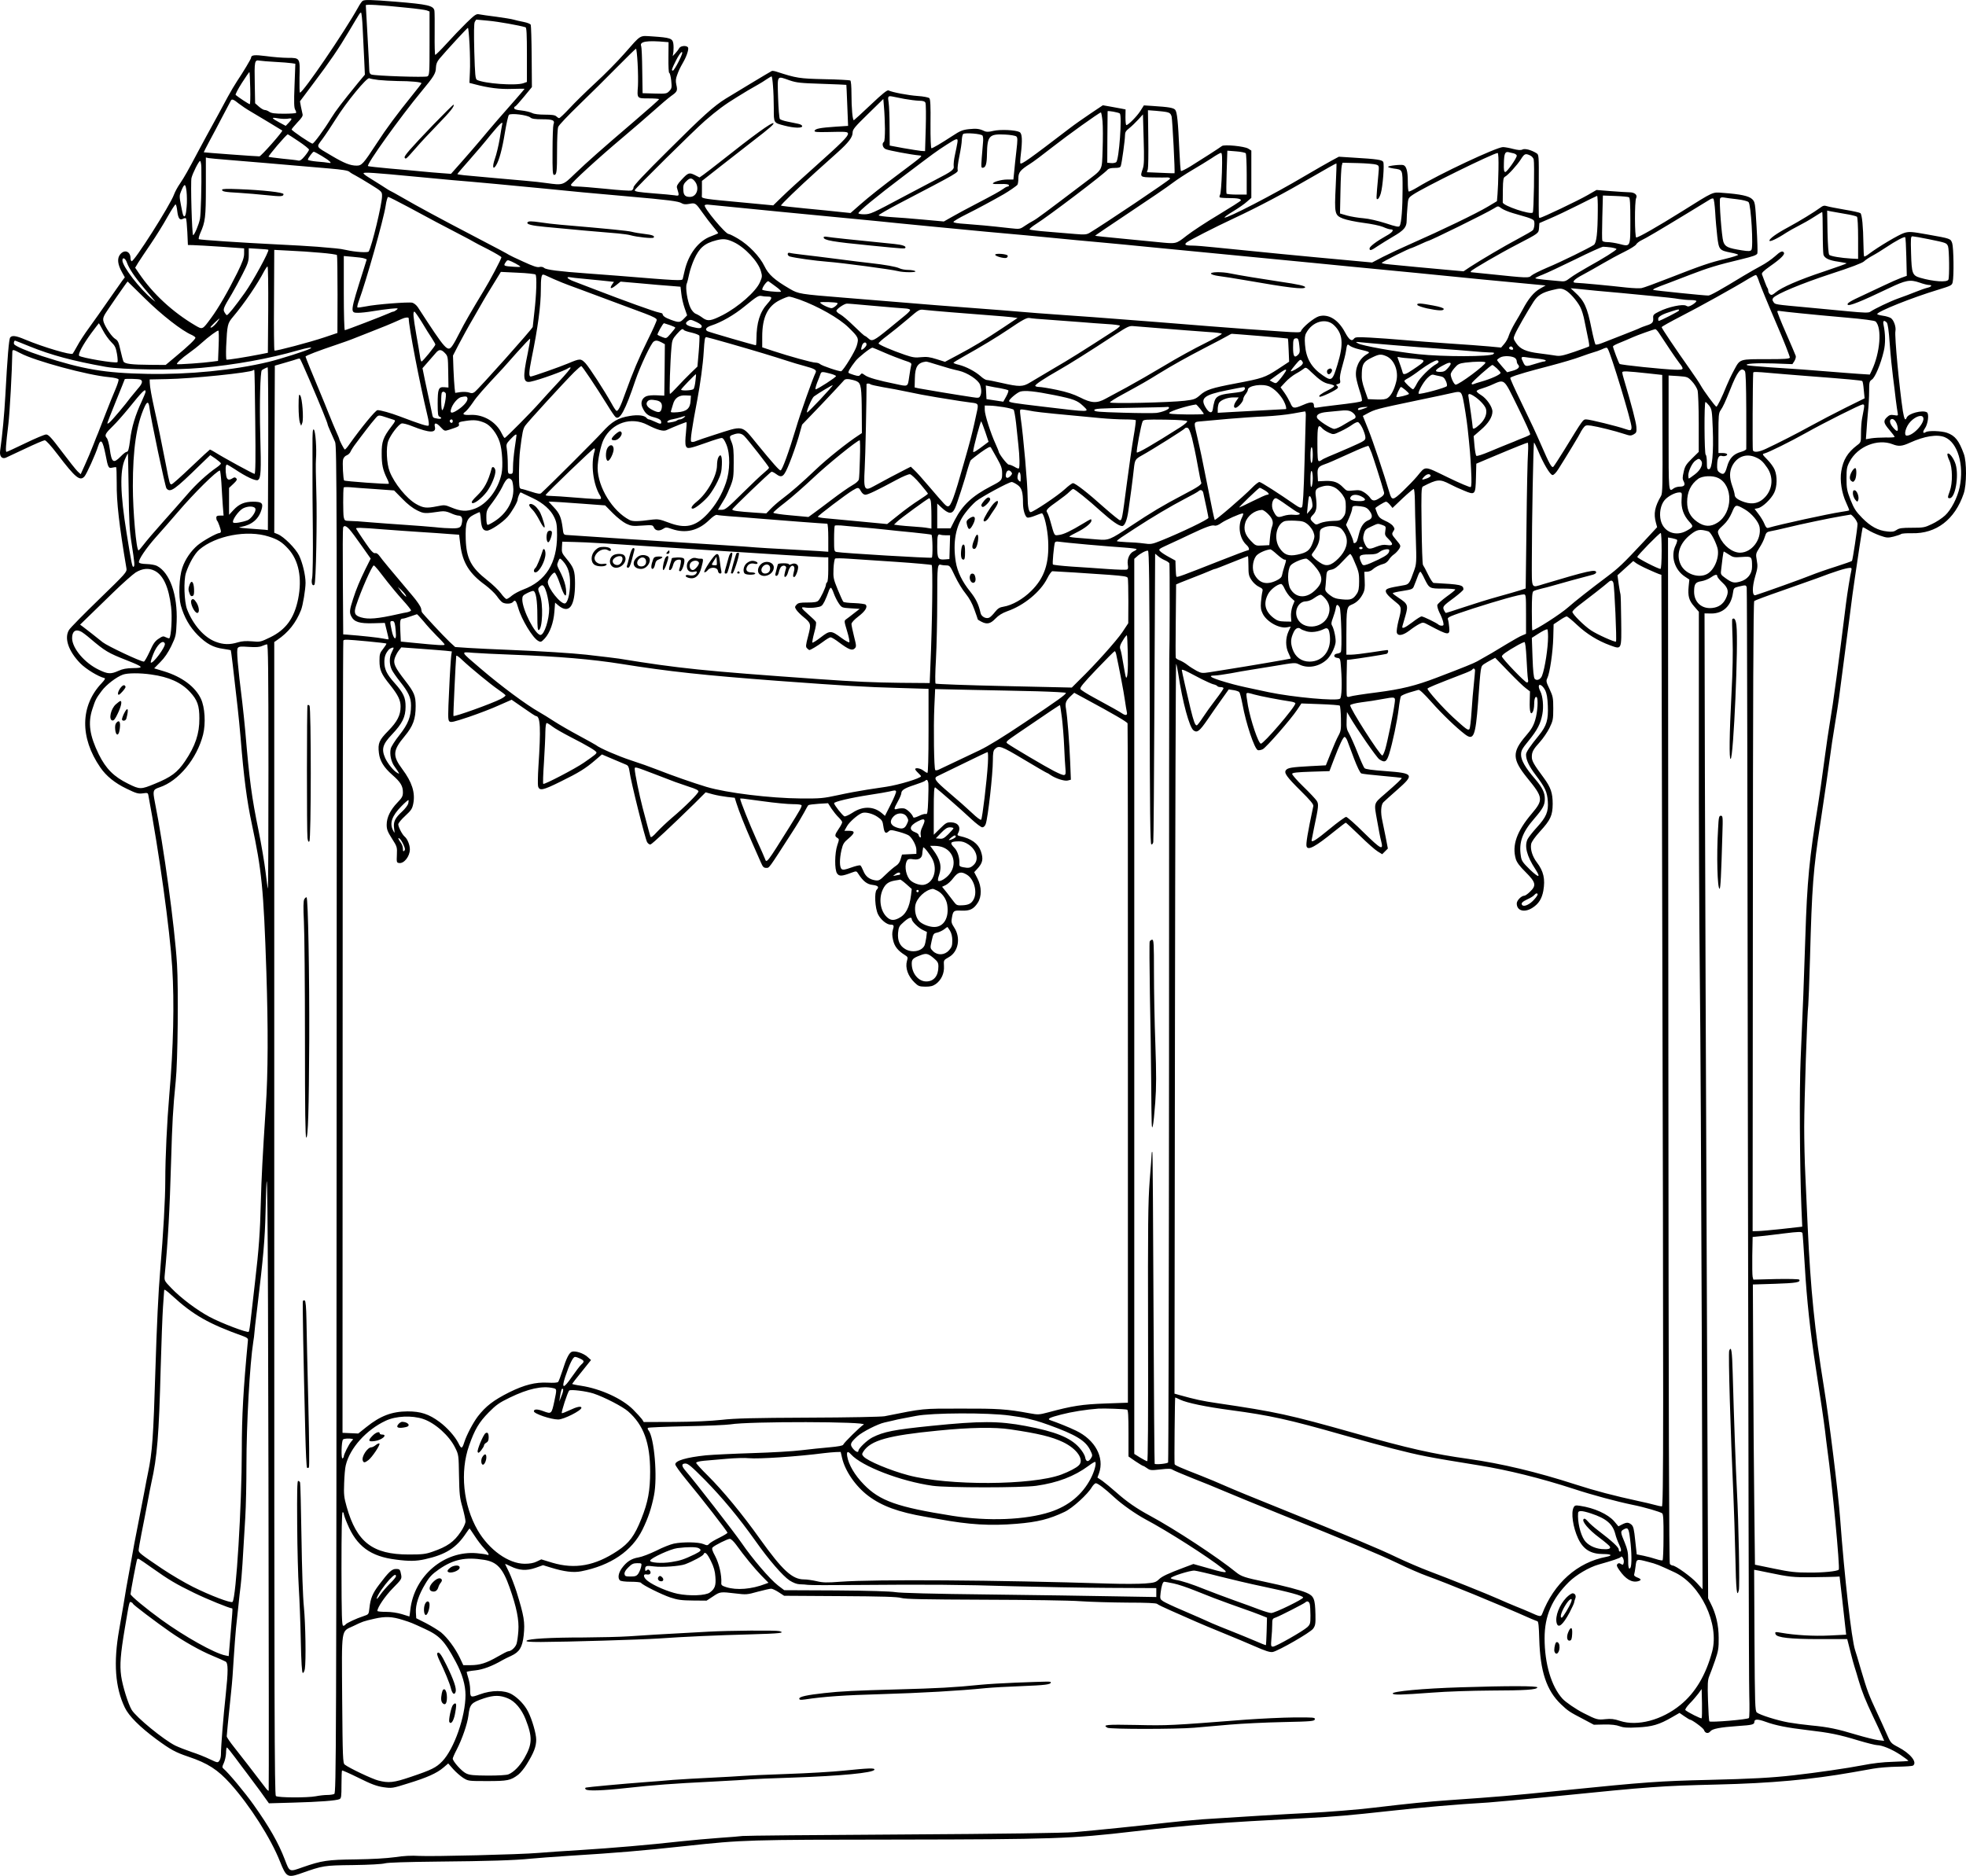 <?xml version="1.0" encoding="UTF-8"?>
<svg xmlns="http://www.w3.org/2000/svg" version="1.0" viewBox="0 0 1696.198 1618.74" preserveAspectRatio="xMidYMid meet">
  <g transform="translate(-156.397,1795.921) scale(0.1,-0.1)" fill="#000000" stroke="none">
    <path d="M4693 17952 c-7 -4 -25 -30 -40 -58 -117 -210 -474 -734 -501 -734 -4 0 -5 58 -4 129 5 171 5 171 -101 171 -45 0 -129 7 -187 15 -101 13 -130 10 -130 -15 0 -9 -68 -123 -120 -200 -20 -30 -56 -91 -80 -135 -38 -72 -126 -233 -185 -340 -12 -22 -43 -80 -70 -130 -92 -174 -119 -221 -157 -278 -22 -31 -45 -75 -53 -97 -32 -90 -347 -586 -366 -575 -5 4 -9 15 -9 26 0 60 -53 79 -90 32 -27 -34 -21 -86 16 -152 l25 -45 -23 -30 c-12 -17 -66 -94 -120 -171 -53 -77 -128 -183 -166 -235 -38 -52 -84 -122 -101 -155 -18 -33 -36 -63 -40 -68 -14 -14 -252 56 -410 122 -80 34 -113 38 -129 18 -11 -13 -24 -169 -42 -502 -9 -163 -25 -336 -45 -477 -6 -46 15 -71 48 -59 12 5 89 41 171 80 82 39 157 71 166 71 11 0 54 -47 111 -122 154 -202 193 -234 232 -190 18 20 96 192 117 260 23 72 40 52 65 -74 21 -110 25 -119 59 -110 14 3 29 5 32 4 3 -2 5 -64 5 -138 -2 -161 21 -365 84 -736 5 -31 -5 -42 -235 -265 -133 -129 -250 -248 -260 -265 -44 -70 -6 -183 96 -288 50 -51 157 -116 209 -128 10 -2 3 -15 -23 -43 -186 -195 -191 -470 -12 -729 50 -73 125 -134 225 -182 84 -41 101 -46 140 -41 41 6 45 5 49 -16 93 -495 185 -1154 206 -1487 19 -306 10 -691 -25 -1095 -20 -231 -35 -545 -35 -740 0 -162 -17 -461 -44 -780 -15 -169 -30 -487 -41 -850 -18 -591 -27 -717 -64 -895 -6 -25 -19 -97 -31 -160 -12 -63 -37 -191 -55 -285 -19 -93 -46 -237 -60 -320 -15 -82 -33 -184 -41 -225 -7 -41 -18 -106 -24 -145 -6 -38 -23 -137 -38 -220 -50 -281 -35 -497 49 -671 34 -72 129 -167 272 -273 123 -90 164 -113 277 -151 167 -56 253 -112 361 -232 169 -188 350 -473 429 -673 54 -136 65 -142 182 -101 190 67 196 68 448 71 141 2 251 8 275 15 27 7 179 12 455 15 439 4 661 11 800 25 47 5 198 16 335 25 406 25 631 44 1010 85 490 53 529 54 1825 55 1334 2 1496 7 2040 71 487 56 729 75 1480 114 252 13 387 25 705 60 315 35 587 58 870 75 55 4 321 28 590 55 814 82 892 88 1382 100 470 11 816 43 1173 106 47 8 126 22 175 31 50 9 144 16 210 17 66 1 126 5 133 9 41 27 -20 104 -127 160 -63 33 -65 35 -101 118 -20 46 -56 125 -79 174 -76 163 -86 190 -141 375 -29 101 -41 140 -51 170 -31 95 -92 634 -129 1135 -15 212 -96 865 -140 1135 -80 492 -115 842 -140 1385 -6 127 -15 324 -20 440 -6 115 -10 304 -10 420 0 213 26 994 35 1050 2 16 9 199 15 405 17 623 27 757 90 1170 5 30 18 118 29 195 12 77 33 223 47 325 13 102 36 253 50 335 14 83 29 182 34 220 27 205 64 486 91 695 16 129 36 280 45 335 8 55 26 176 40 270 14 93 27 171 29 174 3 2 22 -8 44 -22 21 -14 68 -36 104 -49 60 -21 69 -21 119 -9 29 8 58 17 64 22 6 5 49 8 95 7 208 -5 369 118 445 342 26 76 27 274 1 343 -42 115 -75 157 -146 182 -48 16 -158 20 -181 6 -26 -17 -31 0 -9 31 27 38 38 126 18 139 -37 23 -161 -9 -175 -46 -12 -30 -21 -14 -33 58 -29 189 -73 648 -64 689 7 36 -14 96 -40 113 -12 7 -43 17 -69 20 -27 4 -48 10 -48 14 0 22 300 142 525 210 114 35 120 38 126 66 12 53 8 298 -4 335 -14 41 -12 40 -214 76 -135 24 -156 26 -198 14 -44 -12 -230 -123 -307 -182 -20 -16 -39 -25 -41 -21 -3 5 -5 53 -6 108 -2 148 -12 253 -26 265 -6 5 -68 19 -136 30 -68 12 -137 25 -152 30 -24 8 -35 5 -60 -14 -47 -35 -181 -117 -272 -166 -103 -55 -165 -100 -165 -117 0 -15 68 17 145 68 22 14 69 41 105 59 36 18 96 52 133 76 37 24 70 44 72 44 3 0 5 -78 5 -172 0 -95 3 -183 6 -196 9 -31 49 -50 129 -61 37 -6 69 -12 71 -14 2 -2 -86 -34 -197 -71 -214 -71 -364 -136 -417 -181 -26 -22 -35 -25 -47 -15 -8 7 -15 20 -15 30 0 9 -3 20 -7 23 -3 4 -14 28 -23 54 -10 27 -21 55 -24 64 -6 12 12 30 71 72 89 62 128 101 118 116 -11 19 -30 12 -79 -33 -27 -24 -79 -60 -115 -79 -36 -19 -106 -59 -156 -89 -200 -122 -285 -169 -302 -169 -29 -1 -457 43 -473 48 -14 4 12 17 135 62 28 11 111 42 185 71 151 58 232 83 433 131 108 26 138 37 143 52 3 11 0 114 -7 230 -12 207 -13 213 -38 238 -28 27 -99 43 -253 54 -92 7 -72 16 -353 -160 -213 -133 -374 -225 -394 -225 -14 0 -15 314 -1 340 14 27 -13 50 -58 50 -20 0 -92 5 -160 10 l-124 10 -76 -44 c-85 -49 -394 -196 -411 -196 -13 0 -12 -26 -11 285 1 257 1 260 -21 273 -45 28 -100 42 -120 31 -14 -7 -36 -6 -80 5 -33 9 -73 16 -88 16 -54 0 -551 -233 -736 -346 -38 -23 -73 -40 -77 -37 -5 2 -8 42 -8 88 0 86 -12 130 -37 139 -19 8 -133 -5 -133 -14 0 -5 22 -11 48 -15 79 -11 77 -5 77 -177 0 -162 -10 -295 -25 -318 -7 -12 -28 -8 -122 23 -70 22 -143 39 -191 43 -43 3 -106 14 -140 23 l-62 18 4 193 c2 106 7 205 11 219 l7 26 132 -3 c73 -2 144 -8 158 -13 26 -9 26 -10 19 -87 -20 -219 -20 -215 -5 -210 7 2 19 24 26 49 17 58 32 249 21 271 -9 18 -54 25 -258 37 l-125 8 -65 -35 c-36 -19 -139 -79 -230 -132 -268 -159 -668 -366 -691 -358 -5 2 28 26 73 53 46 28 100 65 120 84 l38 33 0 204 0 204 -27 17 c-31 20 -208 38 -227 22 -17 -14 -189 -124 -273 -176 -41 -25 -77 -42 -80 -39 -4 3 -10 84 -14 178 -11 247 -19 330 -36 350 -15 17 -53 24 -194 33 l-76 5 -31 -49 c-31 -48 -104 -121 -120 -121 -5 0 -8 30 -8 67 l1 68 -35 7 c-19 4 -63 12 -98 18 l-63 11 -106 -71 c-58 -39 -138 -95 -177 -125 -354 -271 -419 -317 -429 -305 -2 3 -1 37 4 75 15 127 12 183 -11 195 -34 18 -166 24 -226 10 -40 -10 -60 -10 -77 -2 -41 20 -67 24 -133 17 -55 -6 -77 -15 -142 -58 -101 -66 -171 -107 -182 -107 -5 0 -9 88 -8 210 2 155 -1 213 -10 222 -7 7 -52 16 -100 19 -84 6 -221 32 -252 48 -11 6 -53 -28 -153 -123 -76 -72 -142 -132 -146 -134 -11 -4 -21 102 -21 229 0 62 -4 110 -10 114 -6 3 -106 9 -223 11 -217 5 -242 9 -414 65 -18 6 -36 8 -40 6 -17 -8 -351 -210 -398 -239 -103 -64 -198 -150 -492 -443 -210 -208 -303 -307 -303 -322 0 -13 -8 -24 -19 -28 -11 -3 -109 3 -220 15 -110 11 -223 20 -251 20 -35 0 -50 4 -50 14 0 16 237 233 449 411 85 72 203 173 262 226 59 53 127 111 152 129 55 39 58 46 46 99 -7 31 -5 51 7 83 16 43 20 53 55 115 29 51 47 110 39 123 -12 19 -63 15 -75 -5 -5 -10 -20 -30 -33 -44 l-24 -26 6 38 c2 20 2 53 -1 72 -7 43 -29 50 -178 60 -118 7 -95 21 -245 -149 -58 -66 -170 -180 -250 -253 -80 -74 -180 -172 -223 -219 -43 -46 -83 -84 -89 -84 -5 0 -16 7 -24 15 -11 11 -38 15 -99 15 -52 0 -93 5 -110 14 -16 8 -57 18 -92 22 -44 4 -63 11 -63 20 0 8 3 14 8 14 4 0 38 38 76 84 l69 84 -2 262 c-1 144 -5 268 -8 275 -2 8 -30 19 -61 25 -32 6 -70 15 -87 20 -16 5 -84 16 -150 25 -66 8 -133 18 -148 21 -24 5 -37 -4 -110 -75 -45 -44 -122 -125 -172 -180 -49 -54 -93 -97 -96 -95 -4 2 -6 84 -5 181 1 98 0 188 -2 200 -8 44 -56 55 -337 78 -213 17 -265 18 -282 7z m376 -59 c85 -8 165 -19 178 -24 l23 -9 0 -274 c0 -262 -1 -276 -19 -286 -19 -10 -445 4 -483 16 -12 4 -18 16 -18 37 0 18 -7 149 -15 292 -8 143 -15 264 -15 269 0 9 119 3 349 -21z m-376 -178 c4 -74 10 -195 13 -267 l6 -133 -59 -71 c-136 -167 -191 -238 -233 -306 -59 -97 -148 -218 -160 -218 -15 0 -180 112 -180 122 0 4 23 32 50 61 38 39 49 57 44 72 -3 11 -9 40 -14 65 l-8 45 116 155 c141 187 217 298 307 450 96 162 95 160 104 160 4 0 11 -61 14 -135z m1088 65 c85 -8 258 -39 317 -56 9 -3 12 -59 12 -238 l0 -234 -31 -11 c-67 -23 -338 -3 -400 29 -14 8 -17 42 -23 245 -4 159 -3 242 4 255 6 11 12 20 14 20 2 0 50 -5 107 -10z m-166 -205 c4 -79 6 -187 3 -238 l-4 -93 46 -12 c120 -32 219 -44 323 -40 59 2 107 2 107 1 0 -2 -33 -40 -72 -85 -107 -120 -221 -252 -303 -351 -41 -48 -115 -135 -167 -193 l-93 -105 -80 6 c-44 3 -123 10 -175 15 -52 5 -176 17 -275 25 -98 9 -182 18 -186 21 -18 10 280 426 461 644 108 130 124 156 125 205 1 31 10 53 30 77 56 67 240 267 246 267 4 1 10 -64 14 -144z m1694 22 l23 -2 -1 -132 c-1 -77 2 -133 7 -133 5 0 13 -30 17 -66 6 -60 5 -68 -16 -90 -22 -23 -28 -25 -127 -22 l-104 3 -3 195 c-1 107 -5 202 -9 211 -17 40 48 51 213 36z m-244 -183 c4 -69 5 -158 3 -196 -8 -110 -10 -108 93 -108 49 0 89 -3 89 -7 0 -5 -98 -91 -217 -193 -284 -243 -398 -344 -510 -451 -103 -100 -102 -99 -241 -80 -37 6 -123 15 -192 21 -132 11 -426 38 -522 47 -32 3 -58 8 -58 10 0 3 46 57 103 121 57 64 141 163 186 220 81 98 108 122 97 85 -2 -10 -12 -65 -21 -123 -10 -58 -28 -134 -41 -170 -24 -67 -18 -102 9 -59 27 42 54 141 77 284 13 77 28 146 35 153 16 17 161 -1 185 -23 12 -11 41 -15 102 -15 92 0 112 -9 97 -45 -4 -11 -8 -113 -8 -227 -1 -172 1 -208 13 -208 23 0 26 24 26 210 0 98 4 190 10 204 5 15 85 99 177 188 93 90 240 235 328 325 88 89 163 162 166 162 4 1 10 -56 14 -125z m355 16 c-22 -44 -45 -80 -50 -80 -15 0 -13 8 26 87 20 40 43 73 50 73 10 0 2 -24 -26 -80z m-3480 -5 c58 -3 120 -8 139 -11 l33 -5 -7 -188 c-6 -148 -4 -192 6 -209 7 -12 10 -24 7 -27 -3 -4 -51 -7 -106 -7 -77 0 -106 4 -124 16 -12 9 -30 16 -40 16 -10 0 -32 13 -50 29 l-33 29 -3 163 c-4 202 -2 213 41 205 18 -3 79 -8 137 -11z m-217 -228 c2 -75 0 -137 -4 -137 -8 0 -96 58 -122 80 -4 4 20 51 54 104 34 53 63 95 65 93 2 -2 5 -65 7 -140z m4510 21 c4 -46 7 -133 7 -195 0 -127 -3 -123 93 -148 81 -21 152 -23 152 -5 0 8 -14 17 -35 21 -19 4 -61 12 -92 19 -31 6 -61 16 -66 23 -5 7 -12 90 -15 185 -6 198 -13 187 99 148 61 -21 95 -24 278 -30 116 -4 211 -8 212 -9 1 -1 4 -81 8 -178 l7 -176 -108 -7 c-131 -9 -175 -17 -181 -35 -4 -11 18 -13 114 -11 160 4 174 3 174 -15 0 -24 -54 -78 -279 -279 -119 -106 -250 -225 -291 -266 l-75 -73 -295 28 c-285 26 -322 31 -321 48 1 4 1 36 1 71 l0 64 173 136 c94 74 218 170 273 213 137 105 178 142 171 149 -11 12 -171 -104 -457 -331 -63 -50 -130 -101 -148 -114 l-33 -23 -41 21 c-49 24 -58 20 -117 -44 -33 -36 -41 -52 -36 -68 21 -69 21 -70 -21 -63 -22 3 -100 11 -174 16 -138 11 -170 16 -170 28 0 11 515 520 605 598 106 92 172 141 275 204 82 51 109 67 187 111 20 11 52 31 72 45 20 13 38 24 42 24 3 0 9 -37 12 -82z m-3403 51 c36 -4 110 -8 165 -9 111 0 205 -9 205 -19 0 -4 -33 -47 -73 -96 -135 -167 -233 -299 -311 -420 -119 -182 -131 -195 -176 -195 -53 0 -107 21 -213 84 -144 85 -136 71 -81 146 26 35 78 113 115 172 92 147 268 361 289 352 8 -4 44 -11 80 -15z m4535 -163 c44 -8 101 -15 127 -16 35 0 50 -5 56 -17 5 -10 6 -108 3 -218 l-6 -200 -35 2 c-19 2 -88 13 -152 24 l-118 22 -1 161 c0 88 -4 182 -8 208 -9 55 -6 61 29 55 14 -3 61 -12 105 -21z m-5742 -40 c23 -18 69 -49 102 -68 49 -29 261 -156 274 -165 9 -6 -183 -223 -197 -223 -23 -1 -476 33 -480 35 -1 1 20 42 46 91 27 49 79 148 116 219 38 72 70 133 73 138 8 14 25 7 66 -27z m5576 -218 c0 -62 -3 -109 -9 -113 -20 -12 -11 -52 16 -63 23 -11 221 -48 289 -54 33 -3 35 -1 -165 -151 -154 -115 -270 -207 -346 -274 l-82 -72 -88 9 c-49 6 -183 19 -298 30 -115 11 -211 22 -214 25 -5 5 150 155 312 301 55 49 134 120 175 157 96 86 131 132 131 172 0 27 18 49 132 160 l133 130 6 -75 c4 -41 7 -123 8 -182z m2435 143 c22 -5 32 -15 38 -36 7 -27 31 -486 25 -491 -1 -1 -55 1 -120 4 l-118 5 8 26 c4 14 6 135 4 267 l-3 242 68 -5 c38 -3 82 -8 98 -12z m-409 -11 c21 -18 -6 -400 -31 -420 -7 -6 -27 -10 -45 -8 l-32 3 1 220 c1 121 2 222 2 224 0 7 93 -9 105 -19z m-149 -67 c4 -43 4 -152 1 -242 -7 -191 7 -165 -152 -286 -340 -258 -418 -316 -447 -331 -18 -9 -52 -30 -74 -45 -41 -28 -43 -28 -125 -19 -186 21 -289 30 -386 37 -65 4 -103 10 -103 17 0 6 50 36 111 66 93 46 237 124 324 174 43 25 110 71 117 81 4 5 8 31 8 56 0 50 16 71 100 124 25 15 112 80 193 144 134 105 402 297 419 300 3 1 10 -34 14 -76z m348 -408 c-26 -75 -26 -75 89 -77 56 -1 112 -1 125 0 12 0 22 -5 21 -11 0 -10 -586 -403 -696 -468 -24 -14 -43 -16 -123 -9 -52 4 -160 13 -240 20 -80 6 -149 15 -153 19 -4 4 20 25 55 47 107 67 584 429 617 468 9 11 29 16 62 16 37 0 49 4 53 18 9 27 36 223 36 262 0 28 7 40 38 64 20 16 55 50 77 74 l40 44 6 -213 c5 -168 4 -223 -7 -254z m-7376 430 c39 7 40 0 6 -36 l-25 -26 -54 29 c-72 39 -75 47 -12 36 29 -5 67 -6 85 -3z m5993 -146 c5 -8 7 -34 4 -59 -2 -25 -7 -85 -11 -133 -6 -83 -5 -89 12 -85 23 4 32 35 33 118 3 157 19 175 157 168 45 -2 89 -10 96 -16 12 -10 12 -29 1 -124 -7 -62 -16 -143 -19 -180 l-7 -68 -54 0 c-50 0 -123 -21 -123 -35 0 -4 30 -5 67 -4 44 2 68 -2 71 -9 2 -7 -2 -12 -8 -12 -7 0 -24 -8 -38 -19 -36 -25 -83 -51 -242 -134 -74 -38 -166 -88 -204 -110 l-69 -39 -176 16 c-97 9 -222 19 -279 22 -56 4 -105 10 -107 15 -3 4 75 49 172 100 521 272 515 269 509 294 -3 11 4 63 15 117 11 53 21 116 21 140 1 24 7 47 12 51 18 13 157 2 167 -14z m-5901 -49 c50 -33 90 -66 90 -72 0 -6 -16 -31 -36 -55 -28 -34 -42 -43 -58 -39 -11 3 -73 10 -136 16 -63 7 -117 14 -119 16 -6 6 154 194 166 194 2 0 44 -27 93 -60z m5684 -12 c-3 -18 -12 -65 -21 -105 -9 -39 -13 -83 -11 -97 6 -29 -15 -46 -152 -116 -47 -24 -170 -89 -275 -145 -279 -149 -292 -155 -347 -155 -26 0 -48 4 -48 9 0 16 153 142 387 319 282 213 279 211 373 272 91 59 101 61 94 18z m2488 -92 c4 -6 8 -89 8 -183 l0 -173 -84 0 c-47 0 -87 4 -90 8 -3 5 -2 90 1 190 l6 181 76 -6 c42 -3 79 -11 83 -17z m-7973 -22 c72 -43 97 -68 60 -60 -13 3 -59 8 -101 11 -43 4 -78 11 -78 16 0 13 42 69 51 69 4 0 35 -16 68 -36z m10284 22 c15 -4 27 -13 27 -20 0 -22 -84 -141 -99 -141 -11 0 -14 17 -12 80 2 80 11 98 41 91 8 -2 27 -7 43 -10z m-2517 -166 c-3 -93 -10 -178 -15 -189 -6 -10 -7 -21 -4 -25 3 -3 39 -6 79 -6 74 0 104 -6 104 -20 0 -5 -87 -60 -193 -124 -106 -63 -230 -145 -276 -181 -93 -73 -87 -71 -248 -55 -54 5 -197 19 -318 31 -121 11 -221 22 -223 24 -1 1 131 91 295 200 164 109 332 223 373 255 41 31 118 81 171 112 52 30 126 76 165 101 38 26 75 47 82 47 10 0 12 -35 8 -170z m2386 23 c-1 -82 -5 -175 -8 -209 l-5 -61 -77 -46 c-98 -59 -401 -205 -662 -320 -80 -35 -189 -86 -242 -113 l-96 -50 -194 18 c-355 32 -826 78 -1168 113 -74 8 -161 15 -192 15 -57 0 -70 8 -45 28 23 18 241 130 402 205 216 101 439 219 683 361 112 65 204 117 206 115 2 -2 -1 -90 -6 -195 -12 -241 -9 -252 63 -281 31 -12 108 -28 177 -37 71 -9 141 -24 168 -35 26 -12 55 -21 65 -21 36 0 19 -26 -39 -57 -82 -46 -142 -91 -142 -108 0 -22 13 -19 71 21 30 20 89 56 131 81 95 55 118 82 118 138 0 23 3 77 7 119 6 76 6 77 47 105 87 60 692 358 731 360 6 1 9 -53 7 -146z m273 125 c14 -6 28 -22 31 -34 8 -32 1 -451 -8 -459 -20 -21 -257 59 -259 87 0 7 0 58 1 113 1 82 5 102 18 109 27 14 105 100 137 150 31 49 39 53 80 34z m-11240 -38 c126 -10 456 -38 883 -75 106 -9 158 -17 170 -28 9 -8 33 -23 52 -32 19 -10 79 -45 133 -79 95 -59 97 -61 97 -98 0 -70 -88 -434 -115 -479 -8 -12 -117 -5 -195 13 -25 6 -65 12 -90 14 -25 2 -97 9 -160 14 -63 5 -218 14 -345 20 -306 15 -665 39 -675 45 -5 3 1 27 12 53 43 96 48 136 48 400 l0 252 23 -5 c12 -2 85 -9 162 -15z m-224 -62 c3 -156 -4 -409 -12 -448 -10 -50 -48 -140 -59 -140 -10 0 -23 459 -14 494 11 43 63 146 74 146 5 0 10 -24 11 -52z m1844 -83 c149 -14 293 -28 320 -30 28 -2 102 -8 165 -14 63 -6 162 -15 220 -20 126 -12 291 -28 420 -40 204 -21 427 -42 705 -66 355 -31 444 -42 471 -60 14 -9 33 -11 65 -5 52 10 54 9 116 -79 25 -36 66 -89 90 -118 23 -28 43 -53 43 -56 0 -2 -28 -14 -62 -27 -108 -39 -195 -154 -228 -300 -7 -30 -14 -61 -16 -68 -5 -17 -39 -15 -564 28 -63 5 -182 14 -265 20 -236 17 -348 31 -366 47 -10 9 -26 12 -42 8 -18 -5 -56 8 -138 46 -63 28 -118 55 -124 59 -11 8 -103 57 -310 165 -282 147 -482 255 -618 334 -49 28 -90 51 -92 51 -3 0 -38 21 -78 48 -41 26 -92 58 -115 72 -23 14 -42 29 -42 34 0 11 88 5 445 -29z m2414 -41 c43 -55 17 -134 -43 -134 -38 0 -53 14 -56 50 -4 47 0 61 25 85 31 32 48 31 74 -1z m-4385 -221 c-5 -69 -15 -95 -28 -74 -4 5 -13 45 -21 90 -14 72 -14 84 0 117 30 73 39 74 48 3 4 -35 5 -97 1 -136z m12175 -30 c-1 -196 -11 -280 -34 -297 -34 -24 -283 -147 -404 -197 -63 -27 -123 -57 -135 -68 -23 -22 -26 -22 -371 14 -77 8 -144 15 -148 15 -5 0 -6 4 -2 9 7 13 257 158 393 228 196 102 190 98 194 145 l3 42 90 39 c50 21 160 73 245 116 85 43 158 79 163 80 4 0 7 -56 6 -126z m269 114 c9 -6 12 -58 12 -201 0 -231 2 -227 -95 -202 -35 9 -82 16 -103 16 -23 0 -42 5 -44 13 -3 6 -3 97 0 201 l5 188 106 -4 c58 -2 112 -7 119 -11z m-10534 -83 c218 -118 279 -150 431 -229 72 -37 135 -71 140 -75 6 -4 61 -33 123 -64 61 -32 112 -62 112 -67 0 -13 -101 -205 -153 -289 -100 -165 -168 -282 -207 -360 -23 -47 -51 -97 -62 -112 -42 -60 -53 -49 -299 330 -12 18 -33 35 -48 39 -33 8 -317 -14 -401 -32 -35 -7 -68 -11 -72 -9 -4 3 1 28 12 57 63 171 213 701 231 820 6 42 16 77 22 77 6 0 83 -39 171 -86z m11466 66 c51 -6 90 -16 100 -25 21 -21 43 -393 24 -413 -9 -11 -25 -12 -82 -3 -120 19 -145 30 -160 75 -14 43 -37 349 -28 372 3 9 15 12 33 9 15 -3 66 -10 113 -15z m-188 -111 c3 -63 12 -158 18 -212 14 -114 18 -118 118 -138 34 -6 62 -15 62 -19 0 -4 -50 -20 -112 -35 -130 -31 -199 -54 -483 -165 -115 -45 -223 -85 -239 -87 -15 -3 -74 -1 -130 5 -141 16 -394 40 -438 41 -39 2 -14 30 63 70 44 24 122 67 172 97 51 30 134 75 185 100 51 25 97 54 102 64 6 11 27 27 48 37 40 19 132 73 402 237 96 59 182 111 190 116 8 5 20 8 25 6 6 -1 13 -54 17 -117z m-13269 10 c8 -64 21 -83 49 -68 11 6 23 8 26 4 4 -4 9 -57 12 -118 l5 -112 45 -1 c25 0 134 -7 243 -14 l197 -14 0 -45 c0 -35 -13 -72 -59 -166 -80 -161 -163 -305 -226 -390 -75 -102 -73 -101 -135 -65 -197 116 -369 275 -488 452 l-32 47 27 45 c16 24 64 98 109 163 44 65 109 169 143 231 35 61 66 110 70 107 5 -2 11 -28 14 -56z m5222 -9 c336 -33 639 -62 675 -65 36 -3 106 -10 155 -15 127 -14 785 -77 935 -91 217 -19 486 -44 635 -59 55 -6 199 -19 320 -30 121 -11 333 -31 470 -45 316 -31 1125 -109 1395 -135 113 -11 250 -24 305 -30 157 -15 290 -28 570 -55 143 -14 397 -39 565 -56 168 -16 362 -35 432 -41 l127 -12 -49 -28 c-53 -30 -100 -87 -148 -178 -16 -30 -47 -84 -69 -120 -21 -36 -44 -83 -51 -105 -6 -22 -24 -55 -39 -72 l-28 -33 -105 10 c-58 5 -211 17 -340 25 -129 9 -307 22 -395 30 -88 8 -218 17 -289 21 -114 6 -130 5 -141 -10 -19 -26 -42 -9 -77 56 -58 109 -142 161 -225 138 -43 -13 -145 -97 -155 -129 -3 -12 -29 -12 -173 -2 -94 7 -228 16 -300 21 -71 5 -213 16 -315 24 -102 8 -304 24 -450 36 -146 11 -321 25 -390 30 -69 6 -253 19 -410 30 -157 11 -334 24 -395 30 -60 5 -202 17 -315 25 -266 20 -541 41 -760 60 -96 8 -290 24 -430 35 -386 31 -397 33 -471 76 -134 78 -185 124 -220 197 -41 84 -135 182 -228 237 -37 22 -73 40 -81 40 -27 0 -218 229 -206 248 3 5 18 7 33 5 15 -2 303 -30 638 -63z m6205 30 c16 -11 59 -29 97 -40 37 -11 91 -27 120 -35 29 -9 56 -21 60 -28 10 -16 5 -68 -8 -84 -6 -7 -63 -40 -127 -74 -119 -63 -324 -184 -419 -246 l-52 -35 -123 11 c-68 6 -195 18 -283 26 -88 9 -191 18 -228 22 -37 3 -70 9 -72 13 -4 6 244 130 260 130 2 0 34 14 70 30 36 17 67 30 69 30 16 0 500 238 566 279 42 25 36 25 70 1z m2960 -46 c52 -8 100 -20 105 -25 6 -6 10 -82 10 -187 l0 -177 -60 3 c-87 5 -177 20 -189 32 -7 7 -12 83 -15 196 l-3 186 28 -6 c16 -3 72 -13 124 -22z m531 -372 l4 -163 -50 -18 c-27 -10 -93 -39 -145 -64 -52 -25 -135 -64 -185 -87 -107 -49 -138 -68 -130 -80 10 -15 115 27 353 141 148 71 185 78 266 50 33 -12 70 -21 83 -21 33 0 20 -17 -18 -25 -17 -4 -62 -20 -99 -35 -37 -15 -103 -40 -146 -55 -73 -26 -207 -90 -246 -117 -13 -9 -55 -8 -190 5 -95 9 -247 24 -338 32 -304 28 -289 26 -305 48 -11 16 -12 24 -2 36 28 34 247 125 497 207 173 56 272 94 286 108 11 11 45 34 75 50 30 16 81 48 114 70 85 57 159 96 166 88 4 -4 8 -80 10 -170z m194 153 c152 -31 154 -32 166 -62 10 -27 13 -262 3 -287 -10 -25 -129 -17 -243 16 -68 20 -74 37 -79 209 -4 134 -3 149 12 149 9 0 73 -11 141 -25z m-10313 -24 c98 -45 214 -169 237 -253 12 -41 11 -50 -9 -95 -34 -79 -185 -212 -320 -282 -102 -52 -130 -56 -172 -26 -18 14 -45 30 -60 36 -16 6 -35 27 -47 52 -26 55 -45 172 -33 206 6 14 15 53 22 86 7 33 26 89 42 125 45 101 91 140 193 166 58 15 89 12 147 -15z m7572 -47 c25 -4 46 -10 46 -14 0 -10 -110 -79 -249 -156 -57 -32 -124 -73 -149 -92 -42 -32 -48 -34 -101 -28 -31 3 -89 9 -128 12 -40 4 -73 9 -73 13 0 3 28 17 63 30 34 13 161 73 282 132 121 60 229 109 241 109 12 0 42 -3 68 -6z m-11585 -20 c11 -10 -136 -278 -202 -370 -85 -119 -145 -194 -156 -194 -4 0 -13 11 -20 24 -15 26 -10 38 64 161 23 39 65 116 93 172 45 88 52 109 52 160 l0 60 83 -5 c45 -2 84 -6 86 -8z m451 -26 c74 -6 138 -15 141 -20 3 -5 5 -158 5 -340 l-1 -332 -110 -37 c-124 -42 -423 -121 -433 -115 -4 2 -6 199 -4 437 l2 432 133 -7 c72 -3 193 -11 267 -18z m377 -49 l21 -8 -29 -93 c-116 -367 -116 -368 -45 -368 24 0 81 6 127 14 46 8 116 17 154 21 64 6 68 5 51 -9 -11 -9 -24 -16 -29 -16 -5 0 -23 -7 -40 -15 -46 -21 -368 -145 -378 -145 -5 0 -9 144 -9 320 l0 320 78 -7 c42 -3 87 -9 99 -14z m-2048 -36 c18 -51 67 -124 147 -219 37 -43 74 -88 83 -99 l16 -20 -25 20 c-108 88 -260 285 -260 337 0 32 26 19 39 -19z m3381 -24 c22 -15 20 -15 -41 -12 -90 6 -93 8 -74 37 16 24 17 24 54 8 21 -10 48 -24 61 -33z m-2162 -381 l-3 -373 -65 -13 c-127 -25 -285 -50 -292 -46 -4 3 -5 53 -3 112 9 191 12 201 59 257 98 116 211 282 271 398 11 20 23 37 27 37 5 0 7 -168 6 -372z m2306 302 c13 -13 8 -173 -10 -325 -7 -66 -14 -123 -14 -127 0 -13 -470 -540 -502 -562 -15 -11 -27 -12 -47 -4 -14 5 -47 7 -73 4 l-47 -7 -5 43 c-3 24 -7 96 -10 161 l-4 118 50 97 c28 53 84 156 126 227 41 72 80 139 86 150 6 12 43 72 81 134 l70 114 145 -7 c79 -3 149 -11 154 -16z m102 -14 c26 -13 76 -34 129 -56 11 -5 83 -32 160 -60 77 -29 210 -78 295 -110 85 -32 201 -75 258 -96 73 -28 102 -43 102 -55 0 -9 -34 -86 -76 -170 -79 -160 -129 -278 -196 -464 -41 -117 -63 -159 -77 -150 -5 3 -24 31 -41 63 -64 114 -190 308 -224 346 -41 43 -47 43 -151 -1 -74 -31 -305 -112 -322 -113 -18 0 -16 40 6 150 56 273 81 462 81 601 0 96 5 129 20 129 4 0 20 -6 36 -14z m10456 -51 c11 -32 75 -189 144 -349 69 -159 122 -296 120 -303 -4 -10 -46 -13 -183 -13 -257 0 -245 4 -298 -94 -24 -44 -53 -106 -65 -136 -37 -93 -79 -180 -88 -180 -9 0 -109 136 -136 185 -9 17 -49 77 -90 135 -129 182 -246 357 -246 366 0 5 76 47 167 94 153 78 465 251 588 327 28 17 54 30 59 29 5 -1 18 -28 28 -61z m-10167 31 c33 -3 111 -11 173 -17 l113 -12 -17 -24 c-24 -38 -8 -40 35 -5 l39 31 173 -15 c96 -9 212 -19 259 -22 l85 -7 7 -60 c3 -33 16 -89 28 -123 l22 -64 -28 -29 c-33 -34 -42 -35 -113 -9 -49 18 -70 33 -71 51 0 4 -15 9 -32 12 -33 5 -299 101 -553 199 -71 27 -154 59 -182 70 -56 21 -72 43 -25 34 15 -3 54 -7 87 -10z m1684 -71 c30 -21 48 -41 42 -43 -21 -7 -161 9 -161 18 0 22 43 79 54 72 6 -4 36 -25 65 -47z m-5444 -102 c144 -142 318 -278 403 -314 17 -8 32 -19 32 -24 0 -13 -59 -70 -171 -163 l-86 -72 -134 1 c-158 1 -219 8 -230 29 -4 8 -16 52 -26 97 -15 68 -22 84 -44 97 -29 17 -82 94 -100 143 -8 25 -7 38 7 65 12 24 195 288 199 288 0 0 68 -66 150 -147z m12254 72 c36 -18 99 -89 128 -144 13 -23 30 -79 38 -124 9 -45 22 -111 30 -147 8 -35 12 -67 9 -70 -3 -3 -60 -23 -125 -46 -104 -35 -127 -40 -167 -33 -26 4 -87 13 -137 19 -115 14 -166 37 -200 88 -26 39 -26 41 -10 78 17 40 103 191 160 280 36 55 74 79 160 100 67 17 81 16 114 -1z m281 -6 c58 -5 148 -14 200 -18 52 -5 174 -17 270 -26 96 -9 199 -20 229 -26 30 -5 76 -9 103 -9 26 0 48 -4 48 -9 0 -5 -15 -19 -34 -31 -29 -17 -38 -19 -55 -9 -26 17 -154 -10 -231 -49 -49 -24 -55 -30 -53 -56 3 -38 -7 -50 -59 -66 -24 -8 -47 -17 -53 -20 -5 -4 -71 -30 -145 -59 -74 -29 -157 -61 -184 -72 -27 -11 -53 -16 -57 -12 -4 5 -20 66 -34 136 -37 186 -62 241 -144 315 l-36 34 65 -6 c36 -4 112 -11 170 -17z m-7162 -49 c41 0 40 -13 -3 -61 -66 -73 -94 -165 -95 -306 0 -29 -2 -53 -5 -53 -13 0 -402 113 -417 121 -26 14 -12 35 35 50 84 27 194 90 282 162 109 89 124 98 150 92 11 -3 35 -5 53 -5z m274 -26 c160 -58 340 -160 421 -239 89 -87 92 -93 72 -161 -14 -47 -109 -203 -133 -218 -11 -6 -169 47 -184 62 -6 6 -24 12 -38 12 -28 0 -221 53 -367 101 l-93 31 0 92 c0 166 46 263 151 315 34 17 70 31 80 31 10 0 51 -12 91 -26z m327 -30 c9 -8 -33 -44 -51 -44 -23 0 -98 37 -98 49 0 8 140 3 149 -5z m256 -19 c220 -19 294 -26 334 -28 19 -1 36 -7 37 -12 2 -6 -18 -27 -44 -48 -26 -21 -91 -74 -144 -118 -124 -101 -141 -109 -171 -81 -13 12 -27 22 -31 22 -4 0 -46 38 -93 84 -47 46 -100 92 -119 102 -19 10 -34 24 -34 31 0 15 68 62 90 62 8 1 87 -6 175 -14z m720 -60 c99 -8 248 -20 330 -26 83 -6 172 -14 199 -17 l49 -7 -129 -86 c-158 -105 -247 -159 -388 -234 l-109 -58 -73 23 c-57 18 -85 22 -133 17 -51 -6 -74 -2 -139 20 -114 39 -225 87 -228 98 -2 6 32 36 74 67 42 32 122 96 177 143 99 85 100 86 145 80 25 -3 126 -12 225 -20z m6285 15 c0 -7 -162 -90 -176 -90 -2 0 -4 8 -4 18 0 20 38 41 120 66 57 18 60 18 60 6z m1045 -24 c83 -9 260 -25 394 -37 152 -13 249 -26 257 -34 56 -55 39 -270 -32 -420 l-18 -38 -95 6 c-53 4 -152 11 -221 17 -177 15 -347 27 -550 40 -96 7 -182 14 -190 17 -35 14 76 21 226 16 l162 -6 17 26 c9 15 15 35 12 45 -3 9 -41 99 -85 199 -44 100 -77 184 -74 187 3 3 14 4 26 1 12 -2 89 -11 171 -19z m-11891 -78 c30 -51 69 -113 86 -138 16 -25 30 -49 30 -54 0 -12 -109 -146 -119 -146 -5 0 -11 21 -14 48 -4 26 -18 110 -32 187 -26 150 -30 195 -16 195 5 0 34 -42 65 -92z m-114 35 c1 -75 93 -554 161 -837 12 -48 16 -83 10 -89 -8 -8 -69 11 -251 80 -73 28 -162 53 -189 53 -17 0 -140 -150 -241 -292 -18 -27 -37 -48 -41 -48 -6 0 -49 82 -49 95 0 2 -11 28 -24 57 -13 29 -43 100 -66 158 -23 58 -52 130 -65 160 -66 157 -135 326 -135 332 0 8 113 51 265 102 61 21 119 41 130 46 11 5 81 32 155 61 118 46 180 71 280 116 29 14 60 16 60 6z m5527 -13 c81 -6 202 -15 268 -20 66 -6 169 -13 228 -17 59 -3 110 -10 113 -14 2 -5 -19 -24 -48 -42 -267 -173 -395 -253 -523 -327 -82 -48 -173 -102 -202 -120 -64 -40 -94 -40 -248 -5 -60 14 -118 25 -127 25 -10 0 -35 15 -55 34 -47 41 -123 81 -185 97 -27 6 -48 14 -48 18 0 3 44 30 98 60 133 74 282 164 372 225 128 87 164 106 187 101 11 -3 88 -10 170 -15z m-7182 -24 c-24 -31 -55 -54 -55 -40 0 6 71 74 77 74 2 0 -8 -15 -22 -34z m4141 3 c30 -15 44 -27 42 -38 -4 -17 -22 -18 -82 -3 -53 14 -66 29 -42 48 25 18 28 18 82 -7z m5496 -25 c78 -74 86 -161 31 -341 -43 -140 -50 -145 -125 -94 -100 68 -146 147 -155 266 -4 53 -2 79 10 100 52 100 170 134 239 69z m4770 22 c9 -9 18 -69 26 -186 7 -96 20 -224 28 -284 8 -61 19 -149 24 -196 6 -47 13 -97 16 -112 5 -26 4 -27 -31 -21 -29 5 -41 1 -60 -17 -35 -33 -31 -51 20 -111 25 -29 45 -56 45 -60 0 -4 -35 -6 -77 -5 -43 0 -99 -3 -124 -7 l-47 -8 5 68 c2 37 8 112 13 166 6 54 10 135 10 181 0 77 2 85 24 100 27 17 77 136 102 244 16 65 15 150 -2 230 -7 34 4 42 28 18z m-15390 -68 c18 -35 50 -79 71 -100 33 -32 40 -47 50 -102 6 -36 8 -68 4 -72 -13 -13 -313 38 -330 55 -13 13 32 96 104 195 35 47 65 86 66 86 1 0 17 -28 35 -62z m4891 46 c26 -9 47 -19 47 -22 0 -4 -18 -27 -39 -51 -38 -44 -38 -44 -72 -31 -19 7 -37 16 -42 20 -6 5 46 100 56 100 2 0 24 -7 50 -16z m4187 -24 c80 -6 192 -15 250 -20 58 -5 153 -12 213 -16 59 -3 109 -10 112 -14 3 -5 -63 -42 -147 -84 -84 -41 -241 -127 -348 -192 -107 -64 -253 -148 -325 -187 -71 -38 -153 -82 -182 -98 -75 -42 -124 -39 -221 11 -56 28 -111 46 -200 65 -67 14 -135 25 -152 25 -16 0 -31 4 -34 9 -6 10 74 63 204 137 85 48 262 159 484 305 109 71 124 78 160 74 23 -2 106 -9 186 -15z m-4066 -19 c3 -4 33 -15 67 -22 34 -8 64 -20 67 -27 2 -7 0 -70 -6 -140 l-11 -126 -58 -56 c-32 -31 -84 -84 -115 -118 -31 -34 -60 -62 -64 -62 -7 0 2 282 13 403 5 60 10 72 45 112 40 45 52 52 62 36z m8412 -24 c59 -91 150 -226 175 -258 45 -58 43 -62 -36 -60 -100 3 -469 41 -478 50 -8 8 -57 138 -57 151 0 4 19 15 43 25 44 18 99 41 132 56 30 14 178 67 190 68 6 0 19 -14 31 -32z m-12426 -113 l-5 -129 -53 -7 c-66 -10 -295 -26 -301 -21 -8 6 41 52 102 95 34 24 81 61 106 84 65 59 142 115 149 110 4 -2 5 -62 2 -132z m8984 86 c131 -11 240 -21 241 -22 2 -2 5 -47 7 -102 l4 -98 -97 -64 c-112 -73 -135 -80 -362 -123 -211 -40 -258 -55 -310 -102 -39 -34 -50 -38 -132 -48 -129 -15 -645 -27 -645 -14 0 5 48 36 108 68 179 98 205 113 307 176 132 81 240 141 405 227 91 47 179 93 195 103 17 10 32 18 35 18 3 0 113 -8 244 -19z m-4579 -64 c214 -61 395 -116 502 -151 39 -13 106 -33 148 -44 89 -24 108 -35 95 -59 -23 -46 -132 -352 -170 -482 -61 -203 -118 -360 -132 -360 -11 0 -64 59 -199 224 -142 173 -110 167 -384 79 -60 -19 -125 -41 -144 -49 -23 -10 -38 -11 -44 -5 -9 9 6 115 53 361 25 131 49 308 55 410 7 115 10 130 23 130 4 0 93 -24 197 -54z m-1739 -90 c-44 -209 -39 -254 27 -240 74 15 298 96 325 117 7 5 15 7 19 4 3 -4 -43 -59 -103 -123 -60 -64 -133 -144 -163 -178 -75 -85 -294 -306 -303 -306 -4 0 -15 17 -25 38 -47 100 -157 166 -268 161 -63 -3 -78 5 -47 27 12 8 41 44 65 79 35 53 86 111 262 299 6 6 59 66 119 134 60 67 111 121 113 118 3 -2 -7 -61 -21 -130z m6658 72 c6 -53 5 -64 -12 -81 -30 -30 -42 -13 -42 62 0 72 3 81 30 81 14 0 19 -13 24 -62z m-10954 -8 c185 -75 370 -125 655 -176 144 -26 584 -31 826 -9 285 25 589 80 830 150 88 25 139 33 109 16 -31 -18 -261 -91 -361 -115 -300 -72 -689 -110 -1044 -103 -368 7 -555 39 -907 153 -126 41 -232 86 -242 103 -6 9 -1 31 8 31 1 0 58 -22 126 -50z m5451 35 l29 -16 -2 -222 -3 -222 -63 3 c-35 2 -76 -1 -92 -8 -38 -16 -52 -56 -34 -96 24 -53 47 -73 102 -86 35 -9 54 -19 58 -31 9 -29 -2 -31 -49 -8 -24 11 -48 21 -54 21 -6 0 -16 6 -22 14 -18 21 -73 28 -143 16 -101 -16 -156 -48 -240 -142 -57 -63 -444 -450 -525 -524 -9 -9 -30 -6 -85 12 -40 13 -78 24 -84 24 -7 0 -14 6 -17 13 -9 24 -7 241 4 323 19 153 25 182 44 210 20 30 332 371 423 462 29 28 56 52 61 52 8 0 120 -167 225 -336 31 -51 63 -98 71 -104 36 -30 84 59 171 318 41 120 134 319 158 334 17 12 34 10 67 -7z m1769 -20 c0 -14 -38 -51 -45 -43 -3 3 0 19 6 36 10 30 39 36 39 7z m4545 -4 c132 -11 314 -25 405 -31 91 -6 212 -16 270 -21 58 -6 127 -10 154 -11 42 0 47 -2 34 -14 -24 -24 -437 -24 -648 -1 -202 22 -485 73 -519 93 -25 14 -25 15 19 10 25 -3 153 -14 285 -25z m-295 -36 c99 -24 98 -24 64 -44 -65 -40 -101 -118 -90 -197 3 -23 17 -76 31 -119 15 -43 23 -81 18 -86 -8 -8 -65 -17 -253 -39 -52 -6 -110 -14 -127 -17 -29 -5 -33 -2 -33 16 0 34 -25 36 -91 7 -82 -35 -92 -34 -113 17 -11 23 -33 63 -51 88 l-33 46 42 45 c22 25 64 58 91 73 28 15 58 35 68 43 16 14 22 12 70 -35 68 -65 104 -89 149 -97 21 -4 40 -11 43 -16 3 -5 -18 -20 -46 -34 -70 -35 -93 -53 -80 -60 11 -7 145 57 157 75 3 6 0 15 -7 20 -11 7 -9 10 9 15 19 5 22 11 17 38 -4 19 4 62 19 113 13 45 28 103 32 130 9 62 12 68 33 49 9 -8 46 -23 81 -31z m1325 14 c10 -15 -1 -23 -20 -15 -9 3 -13 10 -10 16 8 13 22 13 30 -1z m-5420 -43 c55 -24 131 -53 168 -66 62 -20 68 -24 62 -44 -3 -11 -11 -56 -17 -98 -13 -89 -7 -86 -118 -62 -149 30 -236 55 -263 75 -26 19 -30 19 -40 5 -10 -13 -18 -14 -54 -3 -23 7 -45 15 -48 19 -7 7 14 43 60 102 25 32 128 114 145 115 3 1 50 -19 105 -43z m6240 34 c28 -45 205 -629 205 -676 0 -31 -7 -33 -53 -17 -68 24 -308 83 -337 83 -29 0 -26 4 -191 -265 -44 -71 -86 -136 -93 -143 -14 -14 -33 20 -108 193 -49 111 -70 158 -172 368 -53 109 -95 201 -92 206 3 4 24 13 48 21 24 7 62 19 85 26 23 7 119 33 215 58 95 25 211 59 258 77 47 17 99 35 115 39 17 4 46 15 65 23 42 19 47 20 55 7z m-13694 -39 c123 -66 581 -190 762 -206 49 -5 80 -12 84 -20 2 -7 -10 -45 -27 -85 -17 -39 -56 -135 -86 -213 -30 -78 -59 -151 -63 -162 -5 -11 -24 -58 -42 -105 -18 -47 -50 -123 -71 -169 l-38 -84 -26 24 c-14 13 -75 90 -136 171 -91 121 -116 148 -136 148 -14 0 -94 -34 -179 -75 -85 -41 -158 -75 -163 -75 -10 0 -6 58 16 239 12 98 32 466 34 619 0 28 5 28 71 -7z m3661 2 c26 -27 27 -32 29 -163 l2 -135 -36 3 c-50 4 -57 -15 -57 -143 0 -85 3 -107 15 -111 28 -11 15 -24 -17 -17 -42 8 -39 4 -49 55 -5 24 -15 75 -24 113 -8 39 -24 114 -36 168 l-20 99 48 55 c26 30 57 65 68 78 26 31 46 31 77 -2z m8122 -27 c69 -29 109 -130 86 -220 -17 -69 -45 -122 -74 -141 -17 -12 -44 -15 -97 -13 l-73 3 -28 80 c-22 63 -28 94 -25 147 3 78 17 99 92 134 58 28 74 29 119 10z m1112 -17 c8 -6 14 -19 14 -28 0 -9 5 -22 11 -28 20 -20 3 -39 -46 -53 l-48 -13 -43 49 c-24 27 -43 52 -44 56 0 4 12 14 28 23 30 17 105 13 128 -6z m-888 -4 c129 -10 129 -13 3 -97 -58 -40 -80 -46 -85 -25 -4 18 -32 99 -41 121 -7 15 -4 17 11 13 10 -3 61 -9 112 -12z m1085 -1 c37 -4 67 -11 67 -15 0 -5 -6 -9 -14 -9 -7 0 -42 -9 -76 -20 -82 -26 -86 -26 -104 12 -23 46 -21 51 22 45 20 -4 67 -9 105 -13z m-10598 -185 c96 -224 155 -370 155 -380 0 -5 11 -32 24 -61 13 -29 31 -71 41 -93 15 -37 16 -454 13 -5848 -2 -5467 -4 -5809 -20 -5818 -9 -5 -37 -9 -61 -9 -24 0 -69 -5 -98 -11 -74 -14 -327 -13 -345 2 -12 10 -14 764 -14 4985 l0 4973 26 18 c96 65 161 147 205 258 16 40 39 179 39 235 0 66 -26 174 -56 236 -29 60 -131 162 -182 183 l-32 13 2 721 3 721 90 26 c50 14 97 29 105 32 8 3 18 4 21 2 4 -2 41 -85 84 -185z m8560 131 c-19 -21 -95 -64 -95 -53 0 4 19 30 42 57 38 45 43 47 55 30 11 -15 10 -20 -2 -34z m1180 31 c3 -6 -5 -15 -17 -22 -53 -28 -148 -123 -170 -170 -13 -26 -27 -48 -33 -49 -11 0 -75 61 -75 72 0 4 15 15 33 24 17 9 65 41 104 71 64 47 123 81 145 83 4 0 9 -4 13 -9z m-4332 -27 c107 -33 132 -40 194 -54 74 -17 167 -79 182 -120 14 -40 14 -75 1 -99 -8 -16 -16 -17 -67 -9 -116 17 -429 69 -463 76 l-35 8 2 79 c2 101 25 135 96 144 4 1 45 -10 90 -25z m4737 17 c0 -22 -227 -191 -257 -191 -14 0 -43 61 -43 90 0 9 15 34 33 54 28 33 40 39 92 46 88 11 175 11 175 1z m-300 -11 c0 -6 -12 -24 -27 -40 -21 -24 -35 -30 -65 -30 -52 0 -46 17 18 52 52 29 74 34 74 18z m398 -39 c17 -16 32 -33 32 -39 0 -15 -84 -53 -170 -77 -25 -7 -53 -16 -62 -20 -12 -5 -18 -3 -17 6 0 12 166 159 179 159 3 0 20 -13 38 -29z m-10600 -693 l-3 -703 -25 3 c-14 1 -74 6 -135 10 -91 7 -103 9 -70 15 93 17 153 69 176 152 15 52 1 65 -73 65 -75 0 -122 -20 -170 -72 l-38 -41 0 116 0 116 37 35 c30 28 35 38 25 48 -10 10 -17 10 -32 0 -32 -20 -47 -14 -54 19 -9 48 -7 99 5 99 5 0 36 -18 68 -39 96 -65 182 -105 200 -94 26 16 29 70 20 397 -7 258 0 541 14 551 10 8 43 24 50 25 4 0 6 -316 5 -702z m-112 228 c4 -318 2 -446 -6 -446 -11 0 -268 140 -342 187 -21 13 -40 23 -43 23 -2 0 -75 -67 -162 -150 -86 -82 -162 -150 -169 -150 -16 0 -17 5 -48 165 -35 180 -71 357 -97 470 -28 127 -42 205 -43 240 l-1 30 150 3 c209 3 723 56 743 76 3 4 7 4 10 2 2 -3 6 -205 8 -450z m8894 448 c0 -8 -40 -64 -66 -92 -20 -22 -23 -23 -49 -10 l-27 15 63 46 c62 45 79 54 79 41z m3958 -7 c8 -9 11 -120 12 -338 0 -178 1 -329 0 -335 0 -6 -20 -17 -45 -24 -66 -18 -101 -56 -121 -129 -18 -64 -32 -74 -68 -46 -15 11 -19 26 -17 67 2 57 15 81 41 73 22 -7 52 4 44 16 -3 5 -21 9 -40 9 l-34 0 0 171 c0 149 2 174 18 197 22 32 40 71 82 176 63 161 96 202 128 163z m-823 -21 l110 -12 2 -509 c2 -432 1 -514 -12 -535 -55 -94 -66 -154 -44 -233 l10 -37 -113 -122 c-184 -197 -218 -229 -323 -308 -131 -98 -280 -215 -330 -260 -63 -57 -286 -200 -311 -200 -2 0 -4 74 -4 164 0 119 3 166 13 173 6 5 37 15 67 22 30 7 69 17 85 22 64 19 312 87 350 96 24 5 40 14 40 23 0 30 -73 13 -454 -101 -110 -33 -101 -50 -101 194 0 344 13 1027 19 1027 3 0 18 -31 34 -68 45 -110 105 -212 126 -212 11 0 31 21 51 53 65 102 190 309 190 314 0 3 10 18 21 35 21 28 25 30 71 24 55 -8 206 -45 287 -72 48 -16 56 -16 80 -3 23 13 26 20 23 64 -3 42 -43 195 -107 409 -8 26 -15 54 -15 61 0 14 29 13 235 -9z m-7071 0 c28 -7 51 -17 53 -22 2 -9 -159 -114 -176 -114 -5 0 1 26 13 58 13 31 26 65 29 75 7 20 16 20 81 3z m8120 4 c61 -5 199 -17 306 -25 355 -27 475 -38 481 -44 4 -3 10 -38 13 -78 l7 -71 -168 -83 c-92 -46 -224 -115 -293 -153 -125 -69 -286 -151 -391 -200 -62 -29 -104 -33 -112 -12 -4 11 -2 590 3 669 0 9 22 9 154 -3z m-9280 -67 c-3 -32 -11 -64 -16 -70 -11 -14 -108 -18 -108 -6 0 7 121 133 128 133 2 0 0 -26 -4 -57z m6424 40 c25 -4 38 -14 49 -39 9 -17 13 -38 10 -46 -5 -14 -233 -75 -243 -66 -10 10 37 96 72 132 28 28 42 36 58 31 11 -3 36 -9 54 -12z m2174 -45 c21 -22 42 -57 48 -77 5 -20 10 -147 10 -284 l0 -247 -59 -58 c-50 -50 -60 -65 -71 -115 -11 -47 -11 -62 0 -81 16 -32 6 -46 -34 -46 -18 0 -41 -7 -52 -15 -45 -34 -44 -43 -44 480 l0 494 83 -5 c80 -6 83 -7 119 -46z m-13388 16 c25 -10 18 -36 -21 -79 -19 -22 -47 -56 -62 -75 -43 -59 -157 -194 -180 -214 -11 -11 -21 -15 -21 -9 0 5 34 92 75 193 41 101 75 185 75 187 0 6 118 3 134 -3z m6182 -15 c37 -18 42 -52 43 -280 l1 -167 -27 -18 c-96 -62 -274 -204 -368 -294 -122 -116 -211 -194 -297 -259 -31 -23 -74 -61 -95 -83 l-38 -39 -90 6 c-161 11 -206 17 -203 29 3 12 323 319 338 324 5 2 22 -6 38 -18 54 -40 69 -27 118 95 25 61 59 160 77 220 l31 110 169 176 c92 97 175 186 185 198 13 18 24 21 53 18 20 -3 50 -11 65 -18z m5704 -224 c61 -124 109 -229 106 -234 -3 -5 -20 -14 -38 -21 -18 -7 -46 -18 -63 -25 -16 -8 -55 -23 -85 -35 -30 -12 -104 -42 -163 -67 -64 -27 -111 -42 -116 -37 -5 5 -12 45 -16 89 l-7 81 61 53 c66 56 101 112 101 159 0 40 -50 113 -98 142 -23 14 -40 29 -38 35 1 5 21 15 43 21 23 7 56 19 75 27 130 56 109 73 238 -188z m-5586 198 c4 -4 53 -15 109 -25 56 -9 147 -26 202 -38 99 -21 157 -32 265 -50 193 -31 241 -39 293 -45 64 -7 65 -10 46 -93 -5 -26 -15 -67 -20 -92 -24 -104 -34 -145 -90 -340 -83 -294 -111 -370 -136 -370 -16 0 -25 9 -159 166 -56 66 -115 132 -132 147 l-30 29 -38 -19 c-49 -24 -226 -118 -281 -149 -81 -46 -89 -31 -79 149 6 89 17 636 16 730 0 9 24 9 34 0z m-430 -127 c-60 -64 -112 -116 -116 -116 -13 0 40 124 58 138 49 35 159 100 162 97 3 -2 -45 -56 -104 -119z m3874 107 c43 -20 95 -73 122 -125 17 -32 26 -67 18 -69 -3 0 -230 -13 -465 -25 l-123 -7 0 32 c0 18 5 41 10 52 15 26 73 49 127 49 l44 0 -20 -29 c-24 -33 -27 -61 -8 -61 19 0 67 53 67 74 0 10 9 29 20 43 11 14 20 31 20 38 0 37 127 57 188 28z m-2323 -14 c33 -6 63 -14 68 -18 4 -4 -4 -28 -18 -53 l-25 -45 -72 11 -73 11 -3 59 -3 59 33 -7 c18 -4 60 -12 93 -17z m2109 2 c3 -5 -1 -14 -8 -20 -15 -13 -28 -15 -121 -26 -92 -11 -122 -27 -134 -72 -6 -21 -12 -49 -13 -63 -5 -43 -34 -36 -64 16 -46 78 -10 106 183 145 165 33 151 31 157 20z m1385 -17 c17 -14 31 -29 31 -33 0 -9 -101 -34 -108 -27 -6 6 30 86 39 86 4 0 21 -12 38 -26z m-10869 -15 c0 -6 -15 -43 -33 -82 -56 -120 -88 -226 -101 -337 -10 -78 -16 -100 -30 -100 -7 0 -30 -18 -51 -40 -63 -64 -78 -53 -94 64 -6 44 -18 88 -27 97 -20 22 -11 39 56 104 29 28 88 95 133 150 121 150 147 176 147 144z m7844 -30 c162 -33 194 -45 244 -92 59 -57 75 -57 -353 -6 -258 31 -285 35 -285 48 0 15 68 72 96 81 40 12 124 4 298 -31z m-5256 19 c12 -15 -14 -148 -29 -148 -10 0 -12 143 -2 153 10 10 19 8 31 -5z m8778 -48 c12 -55 32 -184 40 -256 19 -176 24 -237 30 -360 5 -97 4 -143 -4 -148 -6 -3 -95 34 -197 84 -211 102 -188 101 -265 9 -25 -30 -81 -88 -123 -128 -85 -81 -95 -82 -115 -14 -47 160 -144 449 -183 546 l-47 117 31 17 c77 41 75 41 442 118 149 31 286 60 305 65 64 15 72 10 86 -50z m92 23 c49 -30 101 -86 107 -115 10 -42 -11 -91 -55 -132 -39 -36 -60 -45 -60 -26 0 14 -30 231 -36 263 -7 32 5 34 44 10z m-6756 -43 c-4 -66 -34 -92 -113 -98 -53 -4 -61 -2 -56 11 3 9 11 34 17 56 14 55 52 82 110 78 l45 -2 -3 -45z m-1926 26 c9 -22 -25 -65 -80 -102 -58 -39 -76 -33 -56 18 17 42 57 86 84 91 40 8 47 7 52 -7z m1633 -22 c38 -8 51 -29 44 -67 -8 -39 -25 -43 -77 -17 -48 23 -65 52 -46 75 14 16 31 18 79 9z m-4376 -61 c12 -98 136 -685 147 -698 33 -40 67 -16 296 208 l82 79 46 -31 c25 -18 46 -36 46 -41 0 -5 -15 -19 -32 -31 -87 -60 -184 -149 -259 -237 -46 -53 -141 -161 -210 -238 -70 -78 -144 -165 -165 -193 -21 -28 -41 -51 -45 -51 -19 0 -49 337 -49 555 0 318 31 530 101 683 22 49 35 48 42 -5z m13458 15 c22 -31 24 -44 30 -198 8 -206 -5 -350 -33 -350 -15 0 -18 8 -18 59 0 33 -4 63 -10 66 -12 7 -14 455 -2 455 5 0 19 -15 33 -32z m-4392 -27 c17 -21 31 -41 31 -44 0 -3 -69 -5 -154 -4 -118 2 -152 5 -144 14 14 17 150 60 230 72 3 1 20 -17 37 -38z m5726 2 c-4 -21 -11 -60 -16 -86 -5 -26 -9 -83 -9 -126 0 -78 0 -79 -35 -105 -81 -62 -119 -125 -135 -222 -14 -80 4 -192 42 -272 16 -35 28 -65 26 -67 -2 -2 -32 -8 -68 -13 -113 -17 -531 -108 -631 -138 -12 -3 -21 6 -32 34 -8 21 -31 59 -50 84 l-35 46 29 6 c39 8 113 78 140 133 26 54 28 142 4 199 -9 22 -37 61 -63 87 -46 47 -46 48 -23 54 35 9 225 103 355 176 158 89 468 244 489 246 15 1 17 -5 12 -36z m-7422 13 c43 -7 81 -17 86 -22 5 -5 14 -56 21 -114 6 -58 15 -143 20 -190 11 -97 13 -194 4 -203 -3 -3 -20 3 -37 14 -18 10 -40 19 -50 19 -14 0 -87 95 -87 114 0 3 -12 31 -26 63 -43 93 -94 254 -94 295 l0 38 43 -1 c23 0 77 -6 120 -13z m1427 -6 c0 -14 -60 -38 -110 -44 -25 -3 -155 -2 -290 2 -208 6 -245 9 -245 22 0 13 43 16 310 20 171 3 316 6 323 8 6 1 12 -2 12 -8z m1685 -5 c-47 -17 -55 -18 -55 -6 0 10 28 18 70 19 19 1 15 -3 -15 -13z m-2850 -26 c45 -8 239 -27 576 -58 64 -6 157 -11 207 -11 50 0 93 -3 95 -7 2 -5 -6 -69 -19 -143 -13 -74 -39 -259 -59 -410 -39 -300 -41 -310 -59 -310 -6 0 -68 50 -136 110 -138 124 -248 210 -269 210 -7 0 -39 -23 -70 -52 -60 -56 -273 -198 -295 -198 -16 0 -26 51 -26 130 0 106 -37 531 -60 684 -5 33 -7 63 -4 68 5 7 16 6 119 -13z m2749 -10 c30 -24 34 -47 9 -56 -10 -4 -46 -25 -81 -46 -34 -22 -73 -39 -86 -39 -27 0 -140 73 -149 96 -10 26 20 44 85 50 35 3 77 8 93 9 76 9 103 6 129 -14z m-404 -21 c0 -18 -5 -202 -11 -408 -7 -257 -14 -379 -22 -387 -9 -9 -22 -5 -57 19 -144 100 -297 198 -310 198 -9 0 -38 -23 -65 -51 -73 -75 -315 -283 -321 -276 -3 3 -30 128 -59 279 -51 258 -61 306 -99 470 -23 99 -25 96 47 102 34 3 139 12 232 21 94 8 235 18 315 21 80 4 188 15 240 25 52 9 98 18 103 18 4 1 7 -14 7 -31z m-7910 -28 c14 -4 33 -11 43 -14 15 -5 12 -13 -23 -58 -70 -92 -84 -131 -83 -234 0 -94 10 -140 45 -212 12 -23 19 -44 16 -47 -6 -6 -378 21 -385 28 -8 9 -16 154 -9 181 4 16 17 31 31 36 14 5 29 20 34 33 5 12 26 45 47 72 20 28 60 79 87 115 27 36 62 79 78 97 31 35 24 34 119 3z m2544 5 c-10 -8 -26 -15 -34 -15 -9 0 -20 -4 -25 -9 -6 -5 -27 -12 -49 -15 -29 -6 -37 -4 -34 6 3 7 22 16 44 19 21 4 53 12 69 17 43 15 51 14 29 -3z m10691 5 c25 -40 -80 -160 -140 -160 -30 0 -9 79 33 122 40 42 93 61 107 38z m-220 -82 c9 -47 -4 -49 -39 -7 -28 33 -34 64 -13 72 19 7 45 -25 52 -65z m-12465 47 c0 -8 -4 -15 -9 -15 -13 0 -22 16 -14 24 11 11 23 6 23 -9z m277 -15 c50 -22 104 -91 128 -165 22 -68 30 -207 16 -274 -29 -137 -124 -261 -230 -301 -72 -27 -121 -24 -205 11 -53 22 -59 22 -123 9 -90 -18 -117 -15 -179 20 -82 47 -188 177 -228 280 -27 68 -33 209 -12 265 21 54 87 141 115 150 11 3 51 -7 95 -25 147 -58 205 -59 192 -4 -10 38 13 38 48 -1 34 -36 35 -37 73 -25 86 28 91 31 86 50 -4 15 4 19 59 27 73 11 107 7 165 -17z m6060 14 c2 -6 -25 -29 -59 -51 -244 -155 -368 -226 -376 -218 -7 7 37 242 50 268 8 16 25 17 195 15 125 -2 188 -7 190 -14z m-4657 -31 c83 -43 136 -58 163 -46 75 34 171 72 174 69 2 -2 0 -43 -5 -92 -6 -53 -7 -97 -1 -112 11 -29 25 -27 183 29 60 22 117 39 126 39 12 0 25 -18 41 -57 34 -82 32 -227 -4 -330 -35 -103 -90 -194 -158 -267 -106 -113 -192 -132 -340 -75 -69 26 -89 30 -133 25 -133 -18 -173 -18 -202 -3 -146 76 -272 282 -274 447 0 67 27 197 52 247 72 144 238 199 378 126z m2915 -62 l28 -84 -24 -18 c-78 -60 -109 -79 -109 -67 0 30 64 268 70 261 3 -4 19 -46 35 -92z m3253 35 c13 -27 25 -62 26 -79 1 -28 -3 -31 -134 -89 -74 -32 -157 -68 -185 -79 -27 -11 -54 -25 -59 -30 -6 -5 -16 -9 -23 -9 -10 0 -13 34 -13 150 0 158 5 174 44 131 9 -10 34 -26 56 -36 39 -17 39 -17 102 13 35 16 79 42 98 56 19 14 41 24 49 23 8 -1 26 -24 39 -51z m-1470 -86 c12 -47 34 -150 48 -230 14 -79 28 -148 31 -153 10 -16 -22 -38 -156 -108 -175 -92 -272 -150 -451 -269 -181 -121 -190 -124 -288 -116 -42 4 -114 9 -159 13 -46 3 -83 8 -83 12 0 3 28 19 63 36 68 33 127 79 127 101 0 19 1 19 -72 -25 -106 -64 -166 -93 -207 -98 -43 -6 -38 -14 -76 122 -9 33 -22 66 -27 73 -14 17 2 35 92 98 41 29 86 64 99 78 14 14 29 26 34 26 13 0 128 -92 238 -192 95 -85 156 -128 184 -128 22 0 42 47 54 130 13 84 40 291 47 360 9 83 12 87 71 120 92 51 363 222 369 232 3 5 13 8 22 6 12 -2 24 -29 40 -88z m-3864 18 c33 -33 216 -266 215 -275 0 -5 -20 -24 -43 -43 -24 -19 -108 -99 -187 -177 -127 -126 -148 -143 -177 -143 l-34 0 21 35 c12 19 30 50 41 68 11 19 32 65 47 103 24 62 27 82 27 199 1 102 -3 139 -16 173 -23 55 -23 59 10 70 44 17 71 13 96 -10z m-1964 5 c0 -5 -7 -53 -15 -108 -8 -55 -15 -128 -15 -162 0 -59 -2 -63 -22 -63 -22 0 -23 4 -23 82 0 46 -4 104 -8 129 -7 44 -6 48 30 87 37 39 53 50 53 35z m12324 -17 c110 -46 167 -238 127 -431 -19 -91 -73 -195 -126 -244 -26 -24 -76 -57 -113 -74 -62 -30 -75 -32 -172 -32 -86 0 -110 -3 -133 -19 -22 -15 -39 -18 -80 -13 -80 8 -144 43 -217 117 -55 56 -70 80 -100 155 -31 80 -35 100 -35 185 0 84 3 101 27 146 69 131 241 200 370 150 53 -21 82 -18 150 13 125 57 236 75 302 47z m-9361 -183 c-2 -87 -6 -168 -9 -180 -2 -13 -24 -33 -56 -51 -29 -16 -109 -72 -176 -123 -68 -52 -142 -107 -163 -122 l-40 -29 -151 14 c-83 7 -151 17 -152 23 0 6 44 44 99 86 55 42 165 139 245 214 121 115 379 324 401 325 4 0 5 -71 2 -157z m5764 48 c-4 -49 -10 -333 -13 -630 l-7 -540 -46 -15 c-25 -8 -111 -33 -191 -55 -80 -22 -212 -63 -295 -91 -82 -27 -152 -50 -156 -50 -3 0 -11 11 -17 24 -14 31 -8 37 91 110 42 32 77 63 77 69 -1 39 -21 43 -258 56 -7 1 -28 33 -47 72 -19 39 -39 77 -44 83 -5 6 -10 159 -12 340 -4 285 -2 330 11 337 124 64 146 66 234 20 28 -15 82 -40 120 -55 97 -41 100 -38 104 112 l3 120 142 60 c202 85 291 120 301 121 5 1 6 -37 3 -88z m-1349 -1 c17 -46 85 -259 106 -336 6 -21 -6 -36 -51 -61 -33 -19 -51 -16 -69 12 -9 13 -32 34 -51 46 -29 18 -44 21 -92 16 -55 -6 -59 -5 -87 24 -45 47 -81 60 -154 58 l-65 -3 -3 53 c-4 62 5 74 61 94 40 14 64 25 277 121 52 23 98 40 101 37 3 -3 15 -31 27 -61z m-3233 -44 c37 -66 45 -88 45 -131 0 -60 -2 -63 -97 -112 -161 -84 -245 -162 -311 -290 l-37 -73 -57 0 -58 0 0 107 0 107 33 -31 c65 -61 95 -64 120 -10 16 34 88 256 112 347 9 30 19 60 23 66 4 6 43 37 87 69 61 43 82 54 88 43 4 -7 28 -49 52 -92z m2725 30 c0 -36 -4 -68 -10 -71 -6 -4 -10 20 -10 64 0 41 4 71 10 71 6 0 10 -28 10 -64z m-6196 32 c-35 -111 -13 -290 48 -387 7 -11 9 -23 5 -27 -3 -4 -93 1 -199 10 -106 9 -213 16 -236 16 -24 0 -42 3 -40 8 7 17 408 402 418 402 7 0 9 -8 4 -22z m-4020 -344 c3 -267 7 -342 26 -459 26 -167 28 -193 15 -197 -10 -3 -17 30 -59 292 -55 342 -59 533 -15 634 13 30 25 53 26 52 2 -1 4 -146 7 -322z m14033 291 c46 -19 67 -38 104 -92 54 -79 48 -181 -17 -252 -48 -53 -107 -68 -178 -45 -58 19 -86 40 -86 64 0 9 -9 43 -21 76 -25 70 -25 123 0 173 41 79 118 109 198 76z m-468 -29 c23 -27 0 -81 -52 -120 -26 -20 -49 -36 -52 -36 -3 0 -5 12 -5 28 1 38 33 106 61 126 28 20 33 20 48 2z m-12765 -193 c3 -60 9 -147 12 -195 l7 -88 -32 0 c-23 0 -31 -4 -31 -18 0 -10 3 -22 7 -26 9 -8 33 -77 33 -93 0 -7 -6 -13 -12 -13 -24 -1 -140 -65 -188 -105 -58 -49 -108 -121 -133 -195 -28 -81 -34 -249 -13 -325 29 -103 76 -185 146 -256 75 -75 133 -107 221 -119 33 -5 62 -10 64 -12 3 -3 21 -154 59 -493 8 -71 20 -191 26 -265 27 -336 54 -542 96 -738 86 -404 102 -558 126 -1278 16 -491 15 -872 -5 -1169 -28 -433 -37 -604 -43 -825 -6 -250 -16 -395 -50 -685 -13 -115 -29 -257 -36 -315 -6 -58 -14 -109 -18 -113 -10 -12 -241 76 -339 129 -110 59 -249 164 -328 247 -62 64 -62 65 -58 113 29 300 43 566 55 979 10 342 16 454 40 695 18 169 24 801 11 1010 -20 325 -114 1013 -192 1403 -18 94 -15 103 41 122 164 54 323 247 376 455 24 96 16 237 -19 310 -49 104 -164 189 -317 236 l-86 26 53 54 c36 36 67 81 95 139 40 84 41 90 46 209 9 233 -59 424 -170 482 -15 8 -55 15 -89 16 -39 1 -63 6 -66 14 -8 20 60 121 147 219 45 50 129 146 188 215 140 164 335 357 363 359 3 1 9 -47 13 -106z m6815 93 c10 -12 8 -19 -9 -36 -27 -27 -46 -14 -36 24 7 29 27 34 45 12z m2601 -54 c0 -31 -5 -64 -10 -72 -7 -10 -10 9 -10 63 0 50 4 76 10 72 6 -3 10 -32 10 -63z m-2520 5 c0 -38 -1 -40 -16 -25 -12 11 -14 25 -9 47 9 43 25 29 25 -22z m-868 -52 c37 -44 68 -83 68 -86 0 -3 -35 -28 -77 -55 -43 -27 -122 -84 -176 -128 l-99 -79 -231 22 c-128 12 -262 24 -299 28 -38 3 -68 9 -68 13 0 9 245 195 301 228 47 28 51 28 71 -8 11 -19 25 -30 38 -30 22 0 101 38 270 129 52 28 104 50 115 48 10 -1 50 -38 87 -82z m4405 70 c2 -6 -12 -16 -30 -23 -48 -17 -53 -15 -27 13 24 25 50 30 57 10z m2482 -21 c130 -65 126 -300 -7 -385 -59 -38 -114 -36 -176 8 -59 42 -86 94 -86 171 0 86 32 153 95 199 37 27 126 31 174 7z m-10410 -18 c7 -8 13 -43 14 -78 2 -106 -59 -211 -162 -277 -26 -17 -53 -31 -59 -31 -8 0 -12 22 -12 63 0 60 2 65 55 134 30 40 67 99 82 130 35 75 56 90 82 59z m4362 -40 c38 -26 49 -61 49 -160 0 -56 18 -116 37 -123 8 -3 38 4 67 16 28 11 54 21 58 21 19 0 50 -133 55 -236 10 -196 -32 -321 -145 -433 -72 -72 -166 -125 -240 -137 -33 -5 -49 -15 -73 -45 -17 -22 -39 -44 -49 -49 -27 -14 -69 7 -76 39 -17 76 -40 123 -90 186 -68 84 -110 170 -124 256 -27 170 0 314 80 419 26 36 69 82 94 103 46 38 284 167 309 167 7 0 29 -11 48 -24z m2739 -24 c19 -9 48 -37 65 -60 26 -38 30 -53 30 -106 0 -49 -5 -68 -23 -91 -22 -27 -29 -30 -90 -31 -38 -1 -84 -9 -106 -18 -37 -17 -39 -17 -62 5 -30 28 -30 37 1 69 28 29 33 66 22 151 -9 61 -2 73 50 89 43 13 75 11 113 -8z m-8280 -13 l164 -12 71 -72 c44 -46 91 -82 128 -100 60 -29 64 -29 203 -9 30 4 53 0 87 -15 25 -12 55 -21 66 -21 25 0 36 -18 32 -50 -7 -52 -18 -60 -82 -60 -33 0 -102 4 -152 10 -51 5 -166 14 -257 20 -91 6 -226 16 -300 22 -74 7 -155 12 -180 12 -42 1 -44 3 -51 35 -5 26 -6 223 0 253 0 4 25 5 54 3 28 -3 126 -10 217 -16z m7674 -10 c37 -22 47 -39 22 -39 -8 0 -64 -25 -124 -55 -60 -30 -113 -55 -116 -55 -9 0 167 169 176 170 4 0 23 -9 42 -21z m1297 -86 c0 -54 4 -199 8 -323 7 -217 6 -227 -16 -288 -39 -110 -43 -116 -93 -124 -129 -22 -150 -29 -150 -49 0 -20 24 -46 94 -102 43 -34 44 -47 15 -157 -11 -44 -17 -89 -14 -100 10 -32 52 -25 109 18 28 22 66 47 84 56 33 17 35 17 85 -10 169 -90 182 -91 174 -15 -2 25 -7 55 -11 66 -6 18 13 26 216 93 221 71 402 122 439 122 18 0 19 -9 19 -170 l0 -170 -33 -14 c-19 -7 -76 -40 -128 -71 -87 -54 -181 -109 -261 -153 -31 -17 -111 -50 -350 -141 -181 -69 -301 -99 -518 -127 -112 -14 -215 -30 -227 -35 -17 -6 -25 -5 -29 4 -2 7 -3 80 -2 162 l3 150 30 3 c50 5 297 44 312 49 14 5 19 33 6 33 -5 0 -66 -9 -138 -20 -71 -11 -149 -20 -172 -20 l-43 0 0 173 c0 223 4 242 44 258 43 17 74 47 98 93 16 31 19 54 16 115 l-3 76 27 1 c14 1 34 9 43 18 21 20 61 41 97 50 15 3 34 19 44 34 9 16 29 37 44 47 15 10 35 32 45 47 16 28 16 29 -25 78 -39 47 -40 50 -26 73 14 21 14 25 -1 46 -8 13 -39 34 -68 46 -43 20 -55 30 -69 64 -9 23 -16 43 -16 45 0 7 80 56 92 56 7 0 22 -12 34 -27 l22 -27 86 82 c48 45 92 82 97 82 5 0 9 -44 10 -97z m-1826 65 c19 -86 45 -209 45 -217 0 -14 -233 -126 -404 -195 -85 -34 -92 -35 -156 -26 -36 5 -103 10 -148 11 -45 2 -82 6 -82 9 0 4 17 18 38 32 20 13 75 49 122 80 139 91 308 191 425 252 61 31 114 61 120 67 16 16 34 10 40 -13z m-5867 -8 c9 -5 47 -23 84 -40 87 -41 155 -101 184 -165 20 -42 24 -66 24 -155 0 -241 -97 -396 -294 -469 -32 -12 -75 -35 -95 -51 -19 -17 -41 -30 -47 -30 -7 0 -29 22 -49 50 -20 27 -73 78 -118 113 -139 109 -179 186 -185 352 -4 143 8 181 69 212 24 12 47 23 50 23 4 0 9 -29 11 -65 6 -72 19 -95 53 -95 30 0 132 68 177 118 35 39 88 130 88 151 0 15 19 61 25 61 3 0 13 -4 23 -10z m9994 -50 c-5 -74 16 -137 66 -192 38 -42 38 -45 -23 -79 -93 -52 -196 -12 -222 87 -16 62 -2 137 33 178 30 34 89 65 125 66 25 0 25 -1 21 -60z m-2762 25 c49 -25 38 -42 -25 -40 -63 2 -85 15 -65 40 16 19 53 19 90 0z m-425 -51 c6 -35 3 -45 -19 -70 l-26 -29 6 65 c3 36 8 71 10 79 7 23 22 0 29 -45z m-3291 14 c3 -13 6 -72 6 -132 l0 -108 -32 5 c-18 4 -71 9 -118 12 -47 3 -105 8 -129 11 l-44 6 25 24 c27 27 269 204 279 204 4 0 9 -10 13 -22z m3070 -36 c45 -32 89 -62 99 -65 33 -12 8 -25 -37 -20 -27 3 -62 -1 -89 -10 -50 -17 -59 -13 -87 43 -23 43 -9 110 23 110 6 0 47 -26 91 -58z m-6094 12 l215 -16 67 -68 c37 -37 88 -77 115 -90 43 -20 58 -22 138 -16 87 6 91 5 100 -16 13 -29 46 -34 79 -13 24 16 29 16 78 -1 118 -40 227 -14 321 78 31 30 56 47 66 44 9 -3 54 -7 101 -11 47 -3 162 -12 255 -20 154 -13 575 -45 596 -45 5 0 9 -55 9 -121 l0 -121 -82 6 c-46 3 -173 10 -283 16 -110 6 -225 12 -255 15 -30 3 -158 12 -285 20 -570 36 -1130 72 -1355 88 -23 2 -26 7 -32 62 -12 89 -26 124 -76 177 l-45 48 29 0 c16 0 126 -7 244 -16z m6807 -60 c32 -41 30 -69 -7 -84 -40 -16 -66 -55 -81 -116 -6 -27 -15 -55 -18 -63 -11 -22 -31 -25 -31 -6 0 10 -14 46 -31 81 l-32 64 27 61 c14 33 26 69 26 79 0 24 13 27 73 20 39 -5 56 -13 74 -36z m3240 10 c59 -34 120 -107 128 -153 18 -108 -67 -220 -168 -221 -66 0 -142 58 -178 138 -22 49 -22 49 36 103 28 26 53 63 71 105 30 72 33 73 111 28z m-12849 3 c5 -25 -37 -84 -68 -97 -47 -18 -115 -29 -124 -20 -15 15 45 101 84 122 44 23 103 21 108 -5z m8731 -38 c43 -41 55 -74 40 -113 -7 -17 -15 -60 -18 -96 l-6 -65 -59 -3 c-58 -3 -59 -3 -102 42 -49 51 -63 98 -46 155 18 59 80 107 143 110 9 1 30 -13 48 -30z m-221 -38 c-37 -75 -18 -182 41 -235 23 -21 28 -46 9 -46 -6 0 -113 -40 -237 -89 -327 -129 -370 -145 -377 -138 -3 3 -6 36 -7 72 l-2 67 -55 30 c-30 16 -64 38 -74 48 -20 19 -19 20 70 61 49 22 132 61 184 86 137 65 190 84 212 77 13 -4 34 4 60 23 39 27 161 81 184 82 7 1 4 -14 -8 -38z m5286 -2 c14 -17 26 -40 26 -51 0 -37 -42 -313 -48 -319 -4 -4 -68 -26 -142 -50 -74 -23 -173 -58 -220 -77 -68 -28 -398 -146 -471 -169 -29 -8 -29 70 -2 162 21 70 23 88 14 138 -10 56 -9 59 23 110 19 29 40 71 46 94 11 36 17 42 49 48 20 3 81 17 136 30 129 32 379 84 475 100 41 7 78 13 82 14 3 0 18 -13 32 -30z m-4717 -55 c20 -17 42 -47 49 -67 12 -34 11 -44 -7 -93 -24 -65 -50 -84 -132 -101 -76 -16 -115 -1 -154 58 -51 77 -29 200 41 230 11 5 54 7 94 5 63 -3 78 -7 109 -32z m643 -5 c31 -11 32 -14 26 -50 -6 -35 -3 -42 30 -74 42 -42 37 -57 -16 -49 -29 5 -54 0 -95 -16 -63 -26 -76 -21 -101 38 -11 27 -12 43 -3 74 9 34 17 43 62 63 62 29 56 28 97 14z m-4505 -19 c66 -5 161 -15 210 -20 50 -6 159 -17 244 -25 84 -9 157 -17 161 -20 10 -6 13 -192 3 -198 -12 -6 -772 39 -820 49 -22 4 -23 8 -23 113 0 59 3 110 6 114 3 3 27 4 53 2 25 -3 100 -9 166 -15z m-4407 -18 c15 -16 62 -79 105 -141 l79 -112 -46 -92 c-48 -99 -78 -169 -106 -257 -30 -93 -33 -116 -15 -150 25 -48 70 -62 188 -59 l101 3 17 -69 c10 -38 17 -71 15 -73 -2 -1 -23 2 -47 7 -37 8 -185 24 -314 34 l-30 2 -3 454 c-2 250 -1 460 2 468 8 20 25 16 54 -15z m8554 8 c14 -11 33 -38 42 -61 25 -62 2 -134 -63 -199 -64 -64 -106 -73 -160 -35 -22 14 -47 35 -57 46 -17 19 -17 21 3 47 38 52 53 91 53 141 0 45 3 52 28 65 41 23 124 20 154 -4z m-8247 -10 c66 -5 199 -15 295 -21 96 -6 213 -14 260 -18 l85 -6 11 -90 c19 -151 77 -245 214 -344 37 -28 82 -70 100 -95 17 -25 39 -50 50 -56 28 -15 76 -12 90 5 18 22 27 11 45 -52 29 -101 125 -259 172 -284 23 -13 27 -11 58 22 43 48 75 135 82 230 l6 78 28 -24 c93 -77 144 -9 144 190 -1 112 -9 135 -77 217 -35 42 -39 52 -36 95 l3 48 110 -3 c106 -2 255 -11 1105 -67 522 -34 1019 -65 1053 -65 l27 0 0 -104 c0 -59 -4 -108 -10 -111 -5 -3 -10 -13 -10 -20 0 -21 -47 -121 -66 -139 -11 -12 -36 -16 -93 -16 -64 0 -81 -3 -95 -19 -16 -18 -16 -21 -1 -45 9 -13 36 -41 61 -61 66 -54 67 -60 40 -165 -21 -79 -22 -93 -9 -105 8 -8 17 -15 19 -15 12 0 70 35 117 70 29 22 59 40 67 40 8 0 42 -20 74 -45 82 -61 112 -73 134 -51 15 15 15 22 -6 104 -12 48 -22 96 -22 107 1 12 23 37 60 65 59 45 82 82 62 102 -5 5 -49 11 -97 13 -47 1 -90 6 -95 11 -5 5 -27 53 -49 107 -37 91 -39 102 -36 179 2 45 9 84 14 87 5 4 59 3 118 -1 59 -4 242 -16 406 -27 164 -11 303 -24 309 -27 11 -7 5 -511 -11 -869 l-6 -150 -250 2 c-235 3 -385 9 -720 33 -986 70 -1191 91 -1712 176 -32 5 -112 14 -283 34 -122 13 -379 30 -655 41 -132 5 -293 13 -357 17 l-117 8 -48 44 c-52 49 -237 248 -240 258 -1 4 -4 19 -7 34 -4 15 -34 60 -69 101 -200 237 -265 315 -286 345 -15 21 -29 31 -39 28 -12 -3 -28 10 -51 41 -31 42 -97 140 -114 169 -7 12 24 12 248 -6z m11418 -16 c18 -6 56 -72 77 -138 24 -76 -22 -196 -90 -231 -74 -38 -187 2 -225 81 -43 87 -10 187 85 261 56 44 78 48 153 27z m-12420 -45 c77 -24 115 -48 167 -105 92 -100 122 -254 86 -434 -34 -167 -106 -265 -242 -331 -81 -39 -86 -41 -156 -34 -53 4 -87 2 -123 -9 -68 -21 -124 -20 -190 5 -99 37 -194 144 -247 280 -25 65 -31 248 -10 314 27 82 75 166 115 201 141 121 414 173 600 113z m12017 -124 c0 -91 -4 -155 -10 -155 -21 0 -200 92 -200 103 0 13 190 207 202 207 5 0 8 -70 8 -155z m-6174 135 l35 0 -3 -102 -3 -103 -38 -3 c-60 -5 -67 7 -67 113 0 95 4 109 28 100 7 -3 29 -5 48 -5z m6307 -39 c4 -4 -2 -26 -13 -49 -44 -91 -9 -209 80 -268 l39 -26 -6 -58 c-8 -84 2 -122 48 -174 l40 -46 0 -1137 c-1 -626 3 -1516 8 -1978 6 -462 13 -1848 17 -3080 l7 -2240 -49 54 c-47 53 -184 151 -209 151 -7 0 -17 6 -24 13 -7 10 -11 1249 -13 4436 l-3 4422 35 -6 c19 -4 38 -10 43 -14z m-5088 -41 c121 -11 266 -22 323 -26 56 -4 102 -10 102 -14 0 -4 -11 -12 -25 -18 -36 -16 -58 -67 -51 -114 5 -28 3 -40 -8 -44 -7 -3 -83 -1 -167 5 -85 6 -224 16 -309 21 -85 6 -158 14 -162 18 -6 6 8 158 17 189 3 8 15 11 32 8 15 -3 127 -14 248 -25z m2375 -30 c0 -5 -7 -10 -15 -10 -8 0 -15 5 -15 10 0 6 7 10 15 10 8 0 15 -4 15 -10z m-738 -55 c28 -25 56 -45 64 -45 17 0 17 -2 -1 -59 -8 -25 -17 -58 -20 -74 -4 -20 -17 -32 -50 -48 -85 -40 -146 -23 -187 51 -24 44 -18 117 12 160 18 25 78 53 124 59 4 1 31 -19 58 -44z m968 36 c0 -27 -19 -44 -93 -80 -45 -22 -94 -43 -110 -46 -24 -7 -29 -3 -43 30 -21 50 -9 60 71 60 50 0 70 5 92 22 28 22 83 31 83 14z m-2067 -1270 c1 -980 5 -1265 14 -1268 7 -3 14 6 17 19 3 13 7 577 10 1253 3 677 6 1232 6 1234 0 3 10 -5 23 -17 12 -11 39 -28 58 -36 20 -8 39 -21 42 -28 4 -11 3 -727 -1 -818 -1 -14 -2 -1580 -2 -3480 -1 -1900 -5 -3458 -8 -3461 -11 -11 -110 -20 -116 -11 -2 4 -7 610 -10 1346 -3 736 -7 1341 -10 1344 -4 3 -6 -3 -6 -14 0 -10 -7 -116 -17 -234 -14 -184 -16 -371 -14 -1317 2 -746 -1 -1103 -7 -1103 -6 0 -33 14 -61 31 l-51 32 0 3862 0 3862 23 20 c29 27 79 53 95 50 10 -2 13 -251 15 -1266z m4997 1233 c37 -25 46 -26 114 -21 84 6 86 5 86 -85 0 -61 -39 -110 -104 -128 -52 -14 -69 -10 -126 31 -42 30 -42 32 -36 77 3 26 8 71 12 100 4 28 8 52 10 52 3 0 22 -12 44 -26z m-3241 -36 c48 -110 51 -120 51 -196 0 -58 -5 -84 -19 -105 -32 -49 -52 -57 -126 -50 -55 5 -75 12 -109 38 -31 24 -40 37 -38 56 2 13 5 50 7 81 4 70 6 74 48 82 25 5 51 24 93 70 32 35 62 64 67 65 4 0 16 -18 26 -41z m-904 -61 c0 -74 3 -88 27 -124 14 -22 43 -48 63 -57 33 -16 36 -21 30 -44 -4 -15 -9 -55 -12 -88 -4 -49 0 -70 16 -102 35 -69 142 -128 208 -116 l33 6 -20 -43 c-26 -58 -26 -131 1 -186 12 -24 20 -45 18 -47 -4 -3 -366 -65 -539 -92 -47 -8 -117 -19 -156 -25 -66 -10 -74 -10 -115 11 -24 13 -61 36 -81 52 -20 16 -50 33 -66 39 -17 6 -32 16 -34 22 -2 7 -2 152 0 323 l3 310 37 16 c20 8 75 30 122 48 47 18 104 41 127 51 24 11 46 19 51 19 4 0 68 25 142 55 74 30 137 54 140 55 3 0 5 -37 5 -83z m-5916 42 c46 -50 65 -109 63 -199 -1 -89 -21 -163 -44 -168 -37 -7 -148 132 -148 185 0 23 44 83 59 81 8 -2 28 -43 46 -97 37 -113 61 -134 52 -45 -4 37 -19 84 -41 130 -41 82 -39 74 -26 108 12 31 14 32 39 5z m6480 -36 c85 -95 86 -151 4 -224 -74 -67 -161 -59 -206 19 -27 45 -26 165 1 201 17 23 96 58 134 60 9 1 39 -25 67 -56z m2882 -36 c41 -19 84 -37 95 -41 l22 -7 6 -2482 c13 -4944 12 -5557 -2 -5557 -8 0 -37 6 -65 14 -29 8 -88 22 -132 31 -216 47 -377 89 -550 145 -334 108 -638 180 -922 220 -303 42 -524 92 -978 221 -574 162 -677 184 -1190 260 -124 18 -186 31 -329 71 l-39 11 4 3149 c2 1731 7 3148 10 3148 3 0 11 -37 18 -82 38 -251 97 -467 133 -492 31 -22 51 -7 121 95 31 46 85 123 120 172 l62 87 40 -6 c22 -3 45 -11 51 -17 6 -7 18 -55 28 -107 30 -165 103 -383 132 -394 8 -3 28 1 43 8 31 17 242 258 297 341 l36 54 162 -6 c88 -3 165 -9 169 -13 4 -4 9 -54 10 -111 2 -93 0 -109 -22 -149 -14 -25 -43 -92 -66 -150 l-42 -105 -134 -7 c-163 -9 -193 -14 -210 -34 -19 -24 4 -57 128 -180 81 -80 111 -116 108 -130 -49 -230 -66 -331 -58 -350 13 -35 76 -1 234 127 54 43 100 79 104 79 3 0 58 -51 121 -112 63 -62 132 -123 154 -136 l39 -24 25 25 24 24 -19 99 c-11 55 -24 118 -29 142 -16 69 -12 136 9 158 10 10 64 59 120 108 150 132 143 143 -100 161 -119 9 -174 16 -183 26 -7 8 -34 68 -60 134 -26 66 -59 139 -72 163 -21 36 -24 52 -22 115 l3 72 20 -34 c63 -109 237 -360 259 -374 48 -32 63 -23 85 46 30 97 69 282 82 387 6 52 15 102 19 110 5 8 37 22 72 33 34 10 70 21 79 23 10 4 48 -32 114 -106 89 -101 215 -222 289 -278 74 -56 90 -16 112 273 24 327 22 312 52 334 15 10 43 26 62 36 l34 18 116 -120 c63 -65 131 -131 150 -144 l34 -26 -2 -84 c-3 -91 8 -127 27 -91 6 11 11 39 11 61 0 46 9 73 21 65 16 -10 9 -131 -12 -198 -15 -51 -34 -83 -80 -136 -122 -142 -119 -203 14 -367 135 -165 137 -186 38 -303 -131 -154 -174 -275 -139 -394 9 -29 33 -62 85 -113 88 -88 94 -115 37 -169 -19 -19 -41 -34 -48 -34 -26 0 -66 -41 -66 -67 0 -64 67 -82 136 -37 53 34 80 77 93 145 18 102 3 170 -56 247 -38 50 -57 112 -49 157 4 21 32 60 77 110 91 99 108 138 109 236 0 95 -16 143 -77 226 -87 117 -103 146 -103 181 0 43 12 65 71 130 26 29 63 83 81 119 30 62 33 74 33 168 0 92 -3 105 -32 168 -30 62 -31 71 -19 95 21 43 48 226 51 350 l3 114 51 34 c27 19 55 34 62 34 6 0 47 -33 90 -74 83 -78 181 -138 286 -176 100 -36 97 -42 94 216 -1 120 -4 221 -6 224 -2 3 -8 41 -15 85 l-11 80 68 62 68 61 26 -19 c14 -10 59 -34 100 -52z m-6050 33 c27 0 32 -7 72 -92 24 -51 65 -119 92 -151 32 -40 57 -85 76 -139 16 -44 29 -82 29 -84 0 -2 13 -10 30 -19 49 -26 79 -19 122 26 28 29 59 48 103 64 142 49 286 167 344 283 17 34 37 62 45 62 22 0 320 -19 488 -31 130 -10 158 -14 162 -28 3 -9 5 -100 5 -203 l-1 -187 -51 -77 c-50 -74 -234 -280 -371 -413 l-65 -65 -583 13 c-321 7 -587 17 -592 21 -5 6 -4 92 3 212 6 112 11 339 11 505 0 309 1 319 38 307 8 -2 27 -4 43 -4z m-4906 -37 c17 -21 54 -69 84 -108 30 -38 87 -107 127 -151 41 -45 74 -86 74 -92 0 -5 -15 -12 -32 -16 -18 -3 -53 -10 -78 -16 -182 -41 -258 -47 -322 -28 -54 16 -63 37 -42 101 42 129 138 347 153 347 3 0 20 -17 36 -37z m12712 -5 c-11 -47 -35 -196 -46 -283 -64 -517 -110 -860 -141 -1040 -10 -60 -28 -180 -39 -265 -38 -281 -43 -314 -61 -430 -76 -465 -95 -667 -110 -1140 -11 -344 -22 -640 -41 -1065 -11 -251 -8 -908 7 -1280 l7 -161 -169 -19 c-93 -10 -189 -19 -214 -19 l-45 -1 2 2714 c1 1895 4 2716 12 2724 5 5 111 45 233 87 123 43 261 92 308 109 155 59 247 88 284 90 14 1 17 -4 13 -21z m-14639 -4 c74 -37 122 -141 142 -312 11 -86 1 -254 -15 -270 -3 -3 -16 1 -30 8 -22 12 -29 10 -63 -13 -31 -20 -47 -43 -77 -111 -22 -47 -44 -86 -50 -86 -29 0 -313 134 -355 167 -63 51 -144 114 -172 135 l-23 17 70 68 c39 37 135 131 215 209 80 78 167 155 194 173 57 35 113 41 164 15z m10956 -69 c42 -85 43 -85 162 -85 57 0 104 -4 104 -8 0 -4 -34 -32 -75 -61 -41 -30 -77 -62 -80 -72 -3 -10 5 -39 18 -66 14 -26 28 -63 32 -80 6 -28 4 -33 -12 -33 -11 0 -23 4 -28 9 -16 15 -131 71 -146 71 -8 0 -43 -22 -79 -50 -69 -52 -95 -62 -86 -32 2 9 14 50 26 90 25 88 20 101 -60 153 -27 18 -50 35 -50 39 0 4 39 13 86 20 77 12 87 16 96 39 14 35 24 60 38 98 7 18 16 31 20 28 4 -3 20 -29 34 -60z m2526 22 c0 -8 20 -33 45 -56 51 -47 57 -80 27 -140 -23 -46 -61 -72 -114 -78 -92 -11 -158 49 -158 140 0 67 11 83 64 91 24 4 59 18 78 31 38 27 58 31 58 12z m-896 -59 c9 -33 30 -497 22 -505 -8 -8 -160 60 -216 97 -60 40 -160 140 -160 159 1 9 28 36 62 61 67 50 224 173 248 195 22 20 37 18 44 -7z m-2836 -51 c11 -24 34 -57 52 -74 l33 -30 -18 -45 c-9 -26 -15 -64 -13 -89 l3 -44 -57 1 c-46 1 -65 7 -94 29 -75 57 -92 125 -51 205 20 41 81 88 114 90 7 0 21 -19 31 -43z m-6368 -35 c11 -38 21 -98 22 -133 1 -94 -42 -229 -75 -229 -45 0 -157 218 -157 307 0 28 6 36 40 53 21 11 46 20 53 20 24 0 37 -79 37 -215 0 -97 3 -126 12 -123 33 11 40 227 10 305 -18 47 -18 53 -4 67 28 28 40 18 62 -52z m10354 46 c3 -13 7 -2127 10 -4698 4 -2571 8 -4758 12 -4860 3 -102 2 -190 -3 -196 -9 -13 -331 -40 -341 -29 -4 4 -9 84 -12 178 -5 147 -3 178 11 213 10 23 32 84 50 135 28 82 32 106 31 195 0 108 -23 207 -68 295 l-23 46 -12 2869 c-7 1578 -14 3490 -16 4249 l-3 1381 59 -1 c101 0 170 65 186 176 6 43 8 46 48 56 63 15 66 15 71 -9z m-11571 -63 c9 -18 9 -19 -7 -6 -9 8 -27 28 -38 45 l-22 31 28 -25 c15 -14 33 -34 39 -45z m3694 15 c9 -25 27 -63 42 -85 27 -40 27 -40 104 -45 l78 -5 -48 -37 c-26 -21 -57 -44 -68 -52 -19 -14 -19 -15 7 -102 15 -49 24 -92 19 -97 -4 -4 -34 13 -67 37 -89 66 -99 67 -178 6 -37 -29 -70 -49 -73 -46 -3 3 4 41 16 86 13 45 19 86 14 93 -4 8 -33 36 -63 62 -69 61 -72 69 -24 61 22 -3 61 -3 89 2 46 7 51 10 73 52 12 25 27 62 34 83 6 21 16 36 21 34 5 -1 16 -23 24 -47z m4247 -53 c36 -45 40 -100 13 -154 -53 -101 -212 -109 -259 -12 -32 67 8 149 74 149 20 1 49 12 73 30 22 16 46 28 54 27 8 -1 28 -19 45 -40z m118 -69 c13 -25 22 -365 10 -385 -4 -6 -18 -13 -32 -14 -33 -5 -33 -33 1 -37 26 -3 27 -6 33 -90 10 -132 6 -250 -9 -262 -27 -22 -404 12 -615 56 -176 37 -249 53 -305 68 -181 49 -237 76 -161 76 19 0 81 9 138 19 57 11 137 25 178 31 41 6 125 20 185 30 198 33 191 33 231 14 75 -36 171 -17 237 45 30 28 64 92 73 140 7 31 -12 124 -30 153 -8 13 -6 29 8 65 10 27 21 63 24 81 5 38 16 41 34 10z m-7904 -120 c28 -35 80 -92 116 -128 36 -35 66 -68 66 -73 0 -9 -57 -6 -267 15 l-111 11 -4 86 c-5 98 -2 111 21 112 9 0 39 9 66 19 28 9 53 18 56 19 3 0 28 -27 57 -61z m-244 -44 c3 -26 6 -60 6 -76 0 -50 -23 -26 -36 38 -17 80 -17 84 5 84 14 0 20 -10 25 -46z m7812 -22 c5 -5 28 -14 51 -21 44 -12 100 -4 151 21 32 16 44 0 50 -66 10 -125 -64 -216 -176 -216 -70 0 -124 40 -147 110 -18 55 -16 89 11 146 16 33 40 43 60 26z m2134 -68 c0 -94 -27 -272 -52 -336 -12 -32 -45 -46 -63 -27 -9 10 -15 68 -19 184 l-6 170 47 30 c47 30 72 43 86 44 4 1 7 -29 7 -65z m-12657 45 c12 -6 47 -32 77 -58 131 -111 155 -126 321 -191 141 -56 148 -65 51 -66 -57 -1 -90 -7 -127 -24 -65 -29 -91 -28 -169 10 -121 58 -227 182 -230 270 -1 60 29 84 77 59z m9031 -187 c4 -145 -3 -228 -16 -207 -3 6 -13 56 -22 112 -9 57 -20 113 -25 126 -10 25 -4 43 33 100 11 15 20 26 22 24 3 -2 6 -72 8 -155z m-6560 103 c87 -8 161 -17 163 -19 3 -3 -10 -23 -27 -45 -29 -36 -32 -47 -32 -103 0 -80 15 -115 91 -209 69 -87 91 -131 91 -187 0 -74 -28 -129 -106 -209 -80 -81 -91 -108 -81 -192 8 -68 43 -125 115 -188 72 -63 92 -96 92 -151 0 -33 -7 -47 -48 -89 -61 -64 -92 -128 -92 -191 0 -40 8 -60 46 -120 44 -69 45 -73 42 -139 -3 -65 -2 -68 20 -71 42 -6 92 58 92 118 0 38 -21 90 -44 109 -22 18 -56 84 -56 107 0 10 27 43 60 73 53 49 61 62 70 109 17 93 -12 183 -95 294 -86 115 -83 161 19 283 74 89 96 149 96 262 0 88 -12 117 -90 218 -90 116 -105 149 -90 196 7 20 22 49 34 64 l22 28 165 -12 c90 -7 188 -14 217 -17 l54 -6 -5 -36 c-3 -21 -12 -153 -18 -295 -11 -223 -11 -259 1 -272 13 -12 35 -7 170 38 85 29 203 74 261 101 l107 47 101 -70 c55 -39 104 -71 109 -71 38 0 43 -106 21 -438 -5 -79 -6 -154 -3 -167 11 -42 40 -37 193 39 159 78 216 113 302 187 l56 48 94 -40 c52 -22 104 -44 116 -49 16 -7 23 -20 28 -57 9 -78 136 -586 152 -611 8 -13 21 -22 29 -20 14 3 185 163 377 351 l99 99 62 -17 c33 -9 90 -19 125 -23 l64 -7 14 -45 c23 -73 72 -196 133 -335 32 -71 67 -151 78 -177 17 -40 25 -48 47 -48 27 0 17 -13 223 307 40 61 86 138 103 170 17 32 33 61 37 64 4 4 44 9 88 12 l82 5 30 -47 c17 -25 44 -59 61 -75 17 -17 31 -35 31 -42 0 -7 -13 -33 -30 -57 -35 -52 -37 -63 -12 -78 17 -11 17 -13 0 -63 -23 -68 -25 -212 -2 -244 18 -26 41 -25 123 6 44 16 44 16 60 -9 42 -65 76 -91 124 -96 47 -6 58 -18 35 -41 -22 -22 -15 -159 11 -212 22 -46 75 -90 109 -90 28 0 31 -8 19 -45 -7 -25 -7 -50 2 -88 12 -55 42 -92 103 -130 24 -15 26 -20 17 -49 -17 -60 8 -132 66 -188 32 -31 41 -34 93 -35 44 0 64 5 90 23 48 35 74 93 70 155 -3 51 -3 51 41 76 84 46 106 168 47 257 -23 35 -26 48 -20 80 11 65 15 68 83 65 72 -3 105 13 140 67 36 54 35 139 -2 211 l-28 54 24 26 c50 53 57 87 33 156 -23 65 -82 108 -179 129 -23 6 -26 9 -17 26 27 50 2 90 -58 93 -38 1 -47 -3 -97 -53 l-55 -54 0 207 c0 164 3 207 13 201 20 -13 227 -194 309 -271 43 -40 86 -73 97 -73 11 0 23 11 29 28 19 49 62 431 62 551 0 59 4 84 16 95 36 36 53 30 252 -89 105 -63 195 -115 198 -115 3 0 18 -8 32 -19 45 -30 119 -54 148 -47 l27 7 -6 152 c-7 171 -24 389 -36 459 -9 52 -2 70 41 111 l30 28 96 -52 c239 -129 360 -199 364 -212 2 -7 4 -1328 3 -2937 l0 -2925 -195 -7 c-198 -7 -284 -20 -495 -77 -76 -20 -84 -21 -160 -7 -194 36 -272 41 -590 40 -343 0 -314 3 -660 -66 -29 -5 -310 -11 -655 -12 -478 -2 -635 -6 -750 -19 -92 -10 -240 -17 -408 -18 l-264 -1 -15 24 c-9 12 -44 51 -78 85 -95 94 -279 178 -447 204 -43 6 -78 14 -78 16 0 2 37 50 82 105 l81 101 -31 28 c-35 31 -102 53 -133 44 -25 -8 -49 -57 -83 -165 -15 -46 -31 -89 -36 -95 -6 -8 -39 -10 -93 -7 -104 5 -199 -19 -329 -83 -137 -69 -203 -120 -272 -209 -42 -56 -96 -159 -116 -221 -19 -60 -26 -61 -51 -9 -30 59 -97 134 -163 183 -92 68 -162 91 -276 91 -135 -1 -234 -38 -355 -135 l-70 -56 -68 3 -68 3 1 3414 c0 1877 3 3417 6 3422 7 12 21 11 208 -6z m-1748 -19 c10 -26 -105 -180 -121 -164 -3 3 6 35 21 72 32 82 85 130 100 92z m11748 -128 c4 -79 9 -158 12 -175 5 -26 3 -33 -9 -33 -16 0 -210 202 -215 224 -3 13 41 44 138 99 25 14 50 25 56 26 7 1 13 -48 18 -141z m-10854 -935 c0 -581 -2 -1054 -5 -1052 -2 3 -11 68 -20 144 -9 77 -36 237 -60 355 -60 292 -79 434 -115 860 -6 69 -18 181 -26 250 -40 320 -51 451 -39 467 10 14 26 15 96 10 61 -4 92 -2 114 8 17 7 36 14 43 14 9 1 12 -217 12 -1056z m1080 1024 c0 -2 -8 -19 -17 -38 -22 -42 -21 -103 1 -149 9 -19 42 -66 73 -105 71 -89 93 -136 93 -204 0 -96 -25 -160 -100 -255 -38 -47 -71 -100 -75 -117 -11 -48 3 -114 34 -156 44 -62 46 -67 24 -54 -32 16 -84 81 -106 129 -34 78 -22 119 60 205 88 93 116 150 116 237 1 79 -18 120 -97 208 -65 73 -86 117 -86 179 0 45 10 74 38 106 13 14 42 24 42 14z m6233 -49 c23 -105 68 -338 76 -401 6 -43 14 -89 17 -103 7 -28 -10 -32 -41 -11 -22 15 -84 50 -244 137 -58 31 -109 64 -115 72 -8 13 21 48 139 172 82 86 152 156 156 156 4 0 9 -10 12 -22z m-5218 -8 c409 -15 700 -40 950 -80 411 -66 712 -98 1350 -146 586 -43 762 -54 1035 -61 l265 -8 0 -362 c0 -236 -4 -363 -10 -363 -5 0 -21 9 -35 20 -25 20 -70 27 -70 12 0 -5 11 -19 25 -32 14 -13 25 -26 25 -29 0 -17 -192 -75 -300 -91 -30 -5 -104 -16 -165 -25 -60 -9 -173 -30 -250 -47 -129 -28 -154 -30 -320 -29 -266 2 -642 48 -816 100 -116 35 -299 99 -428 150 -53 21 -154 57 -226 80 -111 37 -267 104 -300 131 -5 4 -70 40 -144 80 -73 39 -170 95 -215 124 -44 29 -103 65 -131 81 -110 62 -326 222 -506 376 -177 151 -173 144 -64 135 50 -4 198 -11 330 -16z m-420 -49 c65 -62 245 -210 307 -252 31 -21 59 -43 63 -49 3 -5 -16 -20 -42 -33 -81 -41 -399 -155 -407 -146 -3 3 20 487 24 517 1 9 20 -3 55 -37z m8735 -88 c0 -10 -5 -61 -10 -113 -6 -52 -15 -160 -20 -239 -5 -79 -13 -148 -19 -154 -12 -12 -27 -1 -140 102 -88 81 -221 230 -221 247 0 8 64 34 328 136 29 11 55 24 58 29 9 15 24 10 24 -8z m-2470 -16 c25 -13 77 -40 115 -60 39 -19 82 -39 98 -43 15 -3 30 -10 33 -15 3 -5 16 -9 30 -9 13 0 24 -4 24 -10 0 -5 -30 -49 -67 -97 -38 -49 -88 -119 -112 -156 -24 -37 -47 -67 -52 -67 -14 0 -26 31 -54 145 -25 102 -75 324 -75 332 0 7 17 2 60 -20z m-8953 -18 c154 -21 261 -69 337 -152 63 -68 80 -117 80 -227 1 -132 -35 -238 -124 -370 -66 -97 -120 -137 -260 -194 -121 -50 -129 -50 -230 0 -124 61 -192 129 -254 254 -79 162 -95 270 -55 391 26 80 32 92 80 156 39 53 128 121 184 141 40 14 145 15 242 1z m12027 -134 c15 -30 21 -64 24 -136 5 -121 -10 -172 -75 -253 -80 -98 -113 -147 -113 -168 0 -46 26 -101 82 -175 84 -111 100 -146 106 -229 6 -90 -13 -135 -96 -226 -34 -37 -69 -82 -78 -99 -30 -60 -8 -147 67 -261 49 -76 29 -76 -48 -2 -63 62 -72 75 -78 118 -18 117 13 203 116 321 74 86 91 116 91 169 1 54 -21 99 -83 172 -85 98 -122 163 -122 210 0 36 8 51 66 122 75 92 103 147 118 229 12 64 4 154 -17 195 -8 15 -14 34 -14 43 0 29 32 11 54 -30z m-4381 -11 c136 -4 247 -10 247 -14 0 -14 -64 -60 -355 -255 -183 -123 -318 -206 -390 -240 -165 -78 -327 -155 -352 -167 -13 -6 -26 -8 -30 -4 -11 11 -16 365 -8 545 l7 154 317 -7 c174 -3 427 -9 564 -12z m1873 -28 c44 -13 221 -47 317 -61 20 -3 37 -10 37 -15 0 -31 -276 -352 -298 -348 -22 4 -87 197 -111 327 -10 55 -16 103 -13 106 8 7 13 7 68 -9z m1210 -78 c-10 -79 -63 -335 -81 -395 -9 -29 -20 -53 -25 -53 -21 0 -285 414 -277 434 3 7 46 18 98 25 52 6 128 18 169 26 127 23 124 24 116 -37z m-2870 -125 c7 -59 16 -169 19 -243 3 -74 8 -161 11 -192 6 -71 2 -72 -99 -22 -69 35 -362 208 -401 237 -18 13 -12 19 89 88 286 195 360 245 364 243 2 -2 9 -52 17 -111z m-4398 -72 c20 -16 91 -57 157 -91 151 -77 225 -122 225 -134 0 -11 -13 -22 -110 -89 -74 -51 -338 -189 -349 -182 -4 2 -1 86 6 187 6 100 12 218 12 261 1 47 5 77 12 77 5 0 27 -13 47 -29z m6860 -123 c7 -18 33 -88 58 -155 27 -71 53 -125 63 -128 9 -4 90 -13 180 -21 91 -8 166 -16 168 -18 5 -4 -41 -48 -145 -138 -98 -85 -95 -74 -67 -229 13 -74 28 -154 35 -178 22 -84 -1 -72 -148 72 -76 76 -146 137 -154 137 -9 0 -74 -47 -144 -105 -115 -95 -155 -120 -154 -97 1 4 10 50 20 102 41 193 42 210 24 239 -9 14 -61 70 -116 123 -55 53 -98 103 -96 110 4 10 44 14 163 18 l159 5 36 95 c51 134 82 200 95 200 6 0 16 -15 23 -32z m-3101 -198 c-9 -150 -48 -474 -58 -484 -5 -6 -37 18 -81 60 -40 38 -128 116 -196 173 -126 107 -139 127 -93 146 13 6 112 54 220 107 108 53 200 97 205 97 5 1 6 -41 3 -99z m-2872 -92 c72 -27 150 -57 175 -67 25 -9 80 -28 122 -42 52 -16 78 -29 78 -39 0 -17 -116 -133 -230 -229 -41 -35 -98 -89 -127 -120 -37 -41 -53 -52 -57 -41 -6 16 -17 58 -68 250 -29 112 -67 296 -68 333 0 22 0 22 175 -45z m2358 -74 c2 -15 2 -83 -1 -151 -4 -104 -7 -123 -20 -118 -8 3 -35 -4 -60 -17 -33 -15 -47 -18 -50 -9 -9 27 -53 69 -78 74 -15 2 -40 1 -55 -3 -36 -11 -36 -4 1 63 17 30 30 62 30 70 0 27 28 45 112 72 46 15 87 31 93 36 15 15 22 10 28 -17z m-278 -74 c3 -5 -17 -55 -45 -110 l-51 -101 -29 25 c-71 59 -164 60 -251 2 -31 -20 -62 -34 -70 -31 -17 7 -89 99 -89 113 0 13 139 46 306 72 73 11 149 24 170 29 53 12 52 12 59 1z m-1149 -85 c98 -14 214 -25 257 -25 48 0 77 -4 77 -11 0 -15 -13 -39 -113 -199 -185 -296 -190 -303 -203 -262 -3 9 -37 87 -76 172 -57 126 -138 329 -138 346 0 6 6 5 196 -21z m-3060 -20 c-4 -14 -27 -45 -52 -68 -62 -57 -78 -89 -70 -146 6 -46 6 -46 -9 -17 -32 61 -10 125 72 208 31 32 59 56 61 53 2 -2 1 -16 -2 -30z m4049 -115 c38 -26 44 -35 50 -80 8 -57 19 -69 44 -46 17 16 24 15 91 -3 40 -11 79 -26 87 -33 31 -25 63 -88 63 -122 l0 -35 -62 -3 -62 -3 -12 -40 c-7 -26 -21 -45 -40 -57 -16 -10 -55 -43 -87 -74 -54 -53 -60 -56 -94 -51 -51 9 -82 34 -101 82 -9 22 -20 43 -25 46 -5 4 -41 -4 -79 -18 -55 -20 -72 -22 -83 -13 -19 16 -19 86 -1 165 12 51 21 66 60 98 58 49 59 67 5 67 l-40 0 22 39 c19 35 92 100 129 114 29 12 93 -4 135 -33z m254 -2 c14 -24 14 -30 -2 -62 -18 -39 -41 -45 -94 -25 -50 19 -57 56 -18 95 35 35 93 31 114 -8z m151 -33 c0 -9 -9 -33 -19 -53 -12 -24 -17 -48 -14 -66 4 -20 2 -27 -6 -22 -6 4 -11 13 -11 19 0 7 -13 18 -30 24 -57 21 -49 57 19 93 44 23 61 25 61 5z m250 -63 c0 -4 -20 -27 -44 -51 -36 -35 -49 -42 -75 -39 l-33 3 46 48 c35 36 53 47 76 47 16 0 30 -4 30 -8z m20 -72 c0 -10 -41 -30 -58 -30 -10 1 39 40 49 40 5 0 9 -5 9 -10z m-4765 -70 c14 -31 16 -43 7 -52 -9 -9 -12 -5 -12 18 0 16 -9 40 -20 54 -22 29 -26 48 -7 31 8 -6 22 -29 32 -51z m4873 3 c73 -48 95 -133 46 -178 -28 -26 -42 -29 -93 -19 -25 5 -32 11 -30 28 4 48 -15 112 -43 139 -43 44 -36 55 37 56 29 1 54 -7 83 -26z m-215 -27 c89 -37 116 -143 57 -224 -29 -40 -87 -76 -102 -63 -4 3 -1 24 7 46 27 77 13 136 -53 224 l-23 31 41 0 c22 0 55 -6 73 -14z m-93 -103 c44 -93 7 -203 -75 -219 -38 -7 -104 18 -126 49 -35 48 -43 131 -16 165 7 9 23 11 52 6 47 -7 74 11 76 49 1 12 2 27 4 32 1 6 3 14 3 20 3 15 59 -56 82 -102z m-280 -123 c0 -5 -3 -10 -7 -10 -5 0 -19 -3 -33 -6 -24 -6 -25 -6 -5 9 23 19 45 22 45 7z m576 -9 c61 -37 92 -147 59 -211 -19 -38 -45 -51 -102 -53 -40 -2 -48 2 -67 27 -12 16 -40 53 -62 81 l-42 52 32 15 c18 9 47 36 66 62 40 51 66 58 116 27z m-522 -82 l46 -41 -6 -52 c-14 -110 -46 -171 -108 -201 -42 -21 -69 -19 -100 10 -57 53 -73 158 -36 238 23 49 49 68 105 78 22 3 43 7 46 8 3 0 27 -17 53 -40z m265 -55 c43 -21 79 -71 87 -121 18 -113 -29 -193 -112 -193 -46 0 -110 26 -133 54 -26 31 -38 86 -30 133 12 63 85 133 150 142 3 1 20 -6 38 -15z m-159 -4 c0 -5 -4 -10 -10 -10 -5 0 -10 5 -10 10 0 6 5 10 10 10 6 0 10 -4 10 -10z m5340 -30 c0 -5 -13 -25 -30 -43 -35 -41 -86 -65 -102 -49 -15 15 -2 30 46 52 23 10 49 26 56 35 14 17 30 20 30 5z m-5400 -212 c0 -20 57 -76 96 -94 l35 -17 -6 -51 c-4 -28 -11 -59 -16 -68 -26 -49 -109 -63 -166 -28 -47 28 -66 72 -61 139 5 50 9 59 48 93 43 39 70 48 70 26z m330 -100 c13 -22 20 -51 20 -85 0 -44 -5 -58 -28 -84 -38 -43 -99 -46 -138 -8 -26 26 -26 27 -12 90 13 59 17 64 45 70 17 3 44 16 60 27 15 12 29 22 31 22 1 0 11 -15 22 -32z m-144 -234 c38 -32 44 -42 44 -75 0 -81 -39 -129 -105 -129 -68 0 -125 70 -125 154 0 37 11 48 75 72 49 19 64 16 111 -22z m-5734 -7187 c-2 -4 -16 8 -30 28 -97 127 -215 281 -269 348 -35 44 -63 85 -63 93 0 12 10 113 40 404 6 52 15 172 20 265 6 94 15 213 20 265 6 52 15 140 21 195 5 55 14 132 19 170 9 69 20 240 40 590 6 99 10 302 10 450 0 358 29 875 59 1065 5 30 9 62 9 70 0 8 11 112 26 230 52 434 65 580 71 820 15 650 20 187 25 -2295 3 -1479 4 -2694 2 -2698z m13233 4811 c2 -7 11 -134 20 -283 17 -293 47 -568 95 -880 45 -291 68 -449 80 -545 5 -47 14 -116 19 -155 43 -306 111 -1029 99 -1041 -15 -14 -133 -26 -253 -25 -118 0 -166 5 -305 34 l-165 34 -6 524 c-3 288 -8 832 -9 1209 l-3 685 192 6 c182 6 222 13 208 36 -4 5 -90 7 -201 5 l-195 -5 -6 24 c-3 13 -4 96 -3 184 l3 160 80 8 c44 5 127 14 185 22 138 17 160 17 165 3z m-14067 -539 c185 -169 315 -243 617 -351 29 -11 40 -19 38 -34 -40 -422 -53 -656 -53 -949 0 -475 -49 -1278 -80 -1309 -13 -13 -194 56 -342 130 -70 35 -189 105 -265 156 -187 126 -203 139 -203 160 0 10 11 74 24 141 14 67 36 185 51 262 14 77 30 158 35 180 50 222 65 407 80 985 6 217 15 456 20 530 5 74 9 138 10 143 0 14 13 6 68 -44z m3522 -544 c36 -18 37 -26 9 -51 -12 -10 -48 -59 -82 -107 -71 -104 -91 -104 -57 0 37 111 67 173 85 173 9 0 29 -7 45 -15z m-235 -254 c34 -8 34 -6 11 -116 -23 -107 -25 -109 -92 -84 -53 20 -84 20 -84 0 0 -21 147 -71 210 -71 47 0 200 77 200 101 0 17 -40 9 -102 -21 -34 -16 -64 -28 -67 -25 -7 7 51 184 64 195 14 11 145 -5 210 -26 93 -31 250 -112 298 -154 134 -118 190 -271 190 -520 0 -163 -18 -262 -75 -405 -59 -149 -106 -212 -207 -279 -194 -129 -366 -160 -562 -102 l-95 29 -40 -19 c-26 -13 -60 -19 -104 -19 -140 1 -306 120 -405 289 -125 217 -154 504 -74 731 48 138 86 202 169 286 64 65 91 84 182 128 159 77 278 103 373 82z m74 -66 l-20 -50 6 40 c9 60 16 78 26 68 5 -5 0 -30 -12 -58z m5337 -34 c59 -28 222 -62 434 -90 343 -46 502 -81 965 -213 154 -44 348 -97 430 -118 247 -63 305 -74 750 -146 248 -40 531 -110 820 -204 155 -51 371 -109 503 -136 101 -20 241 -61 257 -74 9 -8 12 -59 11 -204 0 -107 -4 -197 -8 -201 -3 -3 -28 1 -55 10 -26 9 -75 22 -108 29 l-60 12 -13 119 c-10 100 -16 123 -33 138 -26 21 -41 21 -81 1 l-31 -16 -37 44 c-53 61 -171 115 -294 133 -38 6 -46 4 -55 -13 -25 -46 -6 -173 38 -268 45 -96 109 -135 218 -135 70 0 83 -13 26 -24 -250 -47 -453 -228 -554 -493 -10 -26 -19 -25 -104 14 -27 12 -84 36 -125 52 -41 17 -106 44 -145 62 -91 41 -433 178 -601 241 -72 27 -198 81 -280 120 -153 74 -419 185 -1024 429 -190 76 -392 159 -450 185 -58 26 -154 66 -215 90 -182 71 -225 90 -227 100 -4 13 2 575 5 575 2 0 21 -8 43 -19z m-458 -86 c9 -3 12 -53 12 -204 l0 -200 59 -41 c33 -22 63 -40 66 -40 4 0 20 -9 35 -20 26 -19 35 -20 115 -11 70 8 91 8 108 -4 12 -7 87 -39 167 -71 80 -31 206 -82 280 -114 74 -32 293 -121 485 -199 583 -234 832 -338 1005 -420 91 -44 206 -94 255 -111 182 -66 603 -238 900 -370 22 -9 46 -19 53 -21 9 -3 13 -45 16 -154 8 -279 63 -444 188 -563 59 -56 73 -66 187 -125 l96 -51 90 2 c62 1 103 -4 133 -15 33 -12 65 -15 155 -10 125 6 186 24 295 87 l66 38 42 -29 c23 -16 45 -29 48 -29 17 0 116 -73 121 -89 9 -29 37 -35 55 -12 17 22 82 35 240 46 123 8 140 13 140 36 0 25 30 25 98 0 85 -31 186 -51 357 -71 196 -23 272 -38 443 -90 74 -22 146 -40 160 -40 45 -1 124 -33 201 -83 40 -27 71 -50 69 -53 -3 -2 -63 -6 -134 -8 -83 -2 -177 -13 -262 -30 -128 -25 -397 -64 -592 -86 -193 -22 -364 -31 -735 -40 -421 -10 -539 -18 -1250 -90 -485 -49 -562 -55 -990 -85 -193 -14 -330 -27 -650 -65 -127 -16 -408 -38 -555 -45 -153 -7 -702 -40 -920 -55 -80 -6 -221 -19 -315 -30 -209 -24 -613 -66 -795 -81 -86 -7 -623 -15 -1480 -20 -740 -4 -1361 -10 -1380 -13 -19 -3 -107 -10 -195 -16 -88 -6 -239 -20 -335 -30 -277 -31 -594 -58 -865 -75 -137 -8 -302 -20 -365 -25 -158 -14 -913 -32 -1030 -26 -64 4 -133 1 -210 -11 -73 -10 -196 -17 -337 -19 -245 -3 -292 -10 -459 -68 -115 -41 -111 -43 -153 67 -55 144 -134 282 -269 472 -74 105 -218 277 -260 312 -13 11 -12 17 3 49 9 20 18 58 19 85 0 27 4 49 7 49 4 0 36 -39 72 -88 35 -48 80 -107 99 -132 19 -25 70 -94 114 -153 l78 -109 211 6 c223 6 369 17 398 30 15 7 17 23 17 125 0 65 2 120 5 122 2 3 67 -26 144 -64 110 -55 155 -71 213 -80 73 -10 77 -10 213 33 163 50 246 87 304 136 l42 36 42 -48 c23 -26 62 -60 86 -76 45 -28 46 -28 208 -28 176 0 202 5 268 55 19 15 52 55 72 88 63 102 83 154 83 215 0 51 -36 175 -70 241 -29 58 -85 117 -139 149 -64 38 -175 38 -278 0 -81 -30 -83 -28 -83 46 0 24 -7 65 -15 92 -8 27 -15 52 -15 55 0 4 33 10 73 14 67 7 146 36 237 89 14 8 46 24 73 36 73 34 97 73 109 177 12 115 4 164 -62 378 -18 55 -46 129 -63 165 -18 36 -33 68 -35 72 -2 4 19 -4 46 -18 75 -37 138 -41 216 -14 l65 23 68 -21 c114 -35 193 -45 260 -32 256 50 439 175 530 360 49 100 77 184 99 294 32 157 3 502 -48 564 -6 7 -8 16 -4 20 4 4 152 10 329 14 177 3 349 11 382 16 159 27 1198 25 1150 -2 -26 -14 -171 -157 -176 -173 -3 -9 -43 -16 -119 -23 -63 -5 -171 -17 -240 -25 -69 -9 -260 -20 -425 -25 -165 -5 -345 -14 -400 -19 -170 -18 -265 -46 -265 -78 0 -10 41 -67 91 -128 132 -159 359 -451 359 -462 0 -5 -32 -24 -70 -43 -39 -19 -78 -42 -87 -52 -14 -16 -19 -16 -50 -3 -42 18 -178 20 -255 4 -29 -6 -98 -33 -152 -61 -56 -27 -123 -53 -153 -58 -62 -10 -103 -37 -144 -93 -30 -42 -37 -85 -17 -105 7 -7 44 -12 94 -12 46 0 85 -4 88 -9 12 -19 179 -102 254 -127 64 -21 97 -25 194 -26 l118 -1 55 36 c61 41 63 42 195 26 91 -11 99 -11 191 15 53 14 105 26 116 26 11 0 40 -14 66 -31 l46 -30 483 -3 c365 -2 494 -6 528 -16 35 -10 193 -13 715 -15 380 -1 739 -6 830 -13 88 -6 270 -11 405 -12 162 0 250 -4 257 -11 6 -6 59 -32 119 -58 60 -26 129 -57 154 -68 68 -31 232 -100 339 -143 53 -21 154 -64 226 -95 100 -44 136 -55 160 -51 51 11 325 168 348 201 19 26 22 42 20 124 -3 134 -13 158 -77 186 -53 23 -186 58 -366 96 -160 33 -197 45 -238 78 -159 130 -530 374 -747 491 -115 62 -199 120 -290 201 -44 39 -99 84 -121 100 l-42 28 14 38 c48 136 -34 288 -199 367 -62 30 -157 68 -221 90 -31 11 -8 23 94 49 88 23 212 43 320 51 50 3 228 -3 248 -9z m-1013 -51 c61 -8 128 -19 150 -25 22 -6 56 -14 75 -19 19 -5 71 -22 115 -38 231 -84 314 -134 354 -215 22 -44 22 -49 7 -72 -23 -35 -43 -31 -50 9 -4 21 -25 55 -53 86 -76 84 -204 136 -460 184 -233 44 -389 44 -814 1 -324 -33 -410 -50 -509 -100 -45 -23 -120 -95 -120 -115 0 -19 -25 -9 -48 20 -28 35 -22 49 39 105 42 38 177 107 234 119 17 4 48 11 70 16 22 6 64 15 93 20 28 6 78 15 110 21 138 27 620 29 807 3z m-5059 -30 c103 -35 225 -145 275 -248 30 -60 30 -64 33 -241 3 -159 6 -191 30 -273 14 -51 26 -106 26 -122 0 -16 -17 -54 -41 -89 -58 -87 -116 -128 -244 -172 -60 -21 -88 -24 -205 -24 -311 0 -449 106 -535 411 -23 81 -26 106 -22 205 2 63 8 132 14 154 35 148 177 306 344 384 88 42 228 48 325 15z m5064 -89 c244 -36 358 -64 455 -110 123 -59 187 -155 135 -202 -23 -22 -81 -52 -149 -78 -253 -94 -977 -98 -1321 -6 -158 42 -351 123 -385 161 -16 18 -16 21 -2 44 63 96 213 138 643 180 278 28 490 31 624 11z m-5671 -84 c3 -1 -5 -11 -16 -23 -20 -23 -63 -109 -63 -127 0 -6 -5 -13 -11 -17 -13 -8 -10 145 4 163 7 9 55 12 86 4z m4220 -163 c26 -113 117 -245 226 -327 117 -88 258 -140 495 -181 36 -6 88 -15 115 -20 261 -48 441 -59 670 -40 183 15 281 40 414 103 68 32 200 152 236 215 11 17 26 32 33 32 17 0 77 -45 160 -122 67 -62 183 -143 266 -188 194 -103 542 -325 671 -428 54 -43 28 -41 -177 19 l-78 22 -72 -27 c-152 -57 -198 -79 -226 -106 -26 -25 -40 -29 -118 -35 -49 -4 -188 -5 -309 -1 -983 31 -2019 38 -2321 16 -117 -9 -151 -8 -205 5 -35 8 -84 15 -108 15 -102 0 -186 78 -381 350 -149 210 -320 417 -449 545 -56 55 -101 105 -101 111 0 7 26 14 68 18 37 3 125 11 197 17 71 6 157 9 190 5 83 -8 418 14 650 44 33 4 78 8 101 9 l41 1 12 -52z m77 31 c93 -103 428 -232 704 -271 129 -18 770 -18 895 0 183 26 327 81 449 171 29 22 56 38 59 35 12 -12 -7 -83 -39 -144 -72 -138 -190 -236 -349 -288 -212 -69 -536 -82 -845 -33 -474 75 -625 128 -763 270 -79 81 -132 171 -144 245 -6 41 5 46 33 15z m-1260 -221 c152 -155 293 -325 435 -525 115 -163 235 -302 295 -342 32 -20 61 -32 88 -33 23 0 55 -3 71 -5 17 -3 208 -3 425 -1 609 5 900 3 1345 -11 226 -6 596 -13 822 -14 l413 -2 0 -39 0 -38 -357 6 c-197 4 -689 11 -1093 16 -475 5 -758 13 -800 20 -41 7 -230 13 -512 15 l-448 2 -54 41 c-69 53 -220 229 -315 368 -65 94 -400 526 -483 622 -36 42 -36 62 0 62 23 0 54 -27 168 -142z m7645 -289 c131 -43 187 -91 209 -177 6 -25 20 -63 31 -86 21 -44 24 -66 9 -66 -5 0 -10 8 -10 18 0 19 -62 76 -174 161 -37 28 -79 65 -93 82 -18 21 -29 27 -36 20 -19 -19 43 -92 133 -159 47 -35 88 -70 93 -78 11 -20 -13 -27 -72 -22 -63 6 -120 36 -148 77 -35 52 -60 160 -54 234 1 23 32 22 112 -4z m-10761 -3 c0 -7 13 -46 30 -85 80 -194 200 -283 420 -310 114 -15 173 -14 250 3 180 40 271 98 355 225 15 22 29 41 30 41 1 0 21 -30 45 -66 23 -36 60 -84 81 -106 40 -43 50 -64 24 -55 -8 4 -47 9 -87 13 -282 25 -541 -196 -574 -488 -4 -32 -7 -58 -8 -58 0 0 -30 9 -64 20 -40 12 -92 20 -138 20 -41 0 -74 3 -74 8 -1 29 67 129 133 196 75 76 78 81 72 115 -9 48 -12 51 -46 51 -34 0 -61 -25 -144 -135 -57 -75 -75 -119 -84 -203 -6 -54 -6 -54 -51 -69 -62 -20 -147 -60 -155 -72 -3 -6 -12 -11 -20 -11 -12 0 -14 79 -15 490 0 328 3 490 10 490 5 0 10 -6 10 -14z m11098 -220 c14 -111 15 -225 3 -245 -14 -22 -21 3 -20 76 0 54 -6 83 -30 142 -36 85 -37 96 -13 110 42 25 48 15 60 -83z m-7712 -48 c69 -96 156 -202 217 -265 l61 -62 -27 -10 c-119 -46 -247 -56 -337 -28 -38 12 -45 18 -43 38 4 65 -19 165 -52 228 -28 52 -32 68 -22 78 20 19 128 73 147 73 11 0 34 -22 56 -52z m-325 -28 c29 -16 23 -25 -33 -53 -92 -44 -124 -55 -201 -67 -83 -14 -191 -6 -184 13 7 22 176 100 235 107 87 11 161 11 183 0z m107 -113 c24 -49 35 -86 38 -135 6 -74 -4 -103 -48 -135 -36 -27 -175 -32 -278 -11 -81 17 -204 69 -257 110 -40 30 -45 64 -9 57 28 -6 42 12 26 33 -10 11 -16 12 -26 3 -11 -9 -14 -7 -14 9 0 30 11 33 77 24 67 -9 222 2 268 19 66 25 154 72 159 86 11 27 31 8 64 -60z m7875 -11 c-4 -21 -8 -23 -24 -13 -14 9 -21 9 -30 0 -10 -10 -6 -22 16 -53 53 -77 107 -109 160 -96 33 9 31 19 -6 33 -20 8 -30 17 -26 26 3 8 8 39 12 70 8 66 7 65 110 38 71 -18 87 -25 225 -89 227 -106 389 -446 326 -684 -54 -202 -145 -356 -274 -461 -160 -131 -371 -187 -521 -138 -51 17 -78 20 -127 15 -66 -7 -75 -5 -189 53 -65 33 -154 94 -181 124 -96 106 -154 302 -154 521 0 194 64 341 210 486 62 61 174 127 255 150 125 35 186 56 192 65 10 17 31 -21 26 -47z m-12700 -45 c151 -107 209 -141 367 -218 109 -53 305 -133 327 -133 3 0 3 -24 0 -52 -2 -29 -10 -122 -17 -206 l-13 -154 -29 6 c-93 18 -353 164 -553 309 -130 94 -265 206 -265 220 0 17 52 292 57 300 7 12 8 11 126 -72z m2867 68 c112 -18 162 -72 221 -240 60 -170 82 -279 75 -374 -3 -44 -10 -94 -16 -112 -11 -31 -47 -63 -71 -63 -7 0 -48 -21 -91 -46 -97 -56 -154 -74 -235 -74 l-62 0 -30 64 c-40 83 -107 173 -162 219 -25 19 -83 55 -129 79 l-85 43 -3 51 c-4 66 25 153 82 247 35 59 57 82 117 124 124 86 229 108 389 82z m1355 -61 c-4 -18 -15 -44 -24 -58 -15 -21 -26 -25 -67 -25 -43 0 -49 3 -52 22 -2 14 9 34 33 57 29 29 43 36 76 36 40 0 41 0 34 -32z m4990 -82 c99 -25 267 -65 374 -87 225 -47 343 -79 348 -95 4 -13 -244 -134 -275 -134 -13 0 -57 13 -100 29 -42 16 -142 53 -222 81 -80 29 -190 70 -245 92 -121 49 -206 76 -257 84 -21 4 -40 10 -43 14 -8 13 168 69 205 66 19 -2 116 -24 215 -50z m4730 34 c185 -39 224 -43 385 -41 91 1 181 3 200 4 l35 2 22 -190 c11 -104 24 -218 28 -251 l7 -61 -143 -7 c-137 -7 -300 3 -414 23 -55 10 -60 9 -52 -12 11 -29 124 -42 375 -42 l243 0 9 -35 c5 -19 16 -64 25 -99 9 -36 22 -83 29 -105 8 -23 23 -75 35 -116 30 -102 59 -173 126 -315 32 -66 66 -140 76 -164 l19 -44 -52 6 c-30 4 -114 25 -188 47 -166 50 -242 66 -390 80 -63 6 -152 18 -197 26 -95 17 -248 65 -272 86 -15 13 -17 71 -20 623 l-3 608 34 -6 c18 -4 56 -12 83 -17z m-11835 -33 c0 -7 -23 -35 -51 -62 -28 -28 -67 -72 -86 -100 -22 -32 -32 -41 -28 -25 10 32 59 103 108 158 41 43 57 52 57 29z m6710 -62 c39 -8 121 -36 183 -61 62 -25 135 -54 162 -64 28 -10 88 -32 135 -50 47 -17 110 -40 140 -50 30 -10 84 -30 120 -44 l65 -26 -3 -118 c-2 -64 -5 -118 -6 -119 -2 -2 -45 15 -97 38 -52 22 -144 60 -205 84 -61 24 -133 53 -160 65 -90 41 -128 57 -264 116 -74 31 -147 66 -162 76 -25 17 -27 22 -21 71 7 61 19 97 32 97 5 0 42 -7 81 -15z m-8980 -174 c0 -8 198 -158 320 -243 116 -81 263 -164 365 -206 55 -23 107 -46 115 -51 23 -13 23 -82 1 -289 -20 -184 -41 -442 -41 -513 0 -19 -6 -44 -14 -54 -13 -18 -16 -18 -81 13 -37 18 -108 47 -159 63 -50 17 -113 42 -140 55 -100 50 -335 242 -376 308 -30 50 -79 206 -91 293 -13 95 -6 186 32 413 40 237 38 230 55 223 8 -3 14 -8 14 -12z m10154 -3 c3 -13 6 -57 6 -99 0 -69 -2 -77 -27 -101 -38 -35 -272 -168 -296 -168 -18 0 -19 5 -14 68 4 37 7 91 7 120 0 50 2 54 30 63 36 13 241 118 255 130 16 16 32 10 39 -13z m-7824 -138 c73 -23 74 -24 183 -74 134 -61 175 -104 273 -287 56 -104 84 -201 84 -287 0 -184 -98 -465 -200 -571 -53 -55 -91 -74 -272 -135 -147 -50 -191 -55 -282 -31 -53 14 -248 106 -288 137 -16 12 -18 57 -22 563 -4 633 -12 581 97 633 80 39 86 41 182 63 92 21 152 19 245 -11z m11205 -848 c-6 -6 -119 51 -140 70 -5 5 9 27 36 56 26 26 59 65 75 86 l29 40 3 -124 c1 -67 0 -125 -3 -128z m-10298 171 c60 -25 116 -91 151 -178 61 -156 59 -216 -10 -337 -40 -69 -91 -121 -137 -140 -15 -7 -89 -11 -177 -11 -123 1 -159 4 -189 19 -37 17 -115 104 -115 128 0 6 15 41 34 77 46 89 92 221 101 293 12 100 23 112 135 150 85 28 139 28 207 -1z M5302 16883 c-201 -210 -254 -271 -247 -284 11 -16 8 -18 105 92 35 41 117 128 181 194 108 111 147 160 136 171 -2 2 -81 -76 -175 -173z M3480 16322 c0 -16 23 -20 150 -27 63 -4 169 -13 235 -20 123 -13 145 -12 145 9 0 15 -177 35 -387 43 -99 4 -143 3 -143 -5z M6115 16040 c-10 -16 34 -28 156 -39 168 -17 532 -49 624 -56 44 -4 94 -11 110 -16 52 -15 188 -30 198 -20 14 14 -11 24 -82 32 -36 4 -84 12 -106 18 -35 9 -193 25 -615 61 -58 5 -134 14 -170 20 -83 12 -107 12 -115 0z M8670 15911 c0 -25 72 -38 410 -71 292 -29 290 -28 295 -19 9 14 -27 26 -95 33 -352 35 -560 57 -582 62 -17 3 -28 1 -28 -5z M8360 15766 c0 -8 8 -17 18 -20 46 -13 219 -37 322 -45 131 -10 557 -67 610 -81 48 -13 170 -13 150 0 -8 5 -36 10 -61 10 -25 0 -59 6 -75 14 -29 14 -123 31 -259 46 -38 4 -162 19 -275 34 -113 15 -248 31 -300 37 -52 6 -103 13 -112 16 -12 3 -18 -1 -18 -11z M10150 15761 c0 -13 77 -34 97 -27 8 3 13 12 11 19 -5 15 -108 23 -108 8z M12012 15598 c3 -8 32 -16 69 -21 35 -4 141 -21 234 -37 359 -63 498 -80 509 -61 8 12 -59 27 -219 50 -148 22 -357 56 -428 71 -71 15 -170 13 -165 -2z M13792 15328 c3 -7 40 -20 84 -30 99 -21 144 -22 144 -5 0 8 -32 19 -92 30 -111 21 -141 22 -136 5z M13021 14771 c-14 -9 -9 -41 7 -41 15 0 34 28 27 40 -8 12 -16 13 -34 1z M4140 14453 c0 -61 5 -124 11 -140 l11 -28 10 25 c13 34 0 214 -18 237 -12 16 -13 3 -14 -94z M4260 14095 c0 -94 0 -208 0 -255 -1 -47 1 -251 3 -455 2 -214 -1 -388 -6 -413 -10 -43 2 -76 20 -58 13 13 24 573 16 801 -4 121 -6 248 -3 282 7 90 -4 241 -18 255 -10 10 -13 -22 -12 -157z M4217 11873 c-6 -11 -7 -1099 0 -1146 4 -28 8 -36 16 -28 16 16 16 1156 1 1171 -7 7 -14 8 -17 3z M4189 10199 c-8 -16 -9 -68 -3 -193 5 -94 9 -551 9 -1015 0 -612 3 -845 11 -848 16 -5 23 239 26 847 2 557 -10 1218 -23 1226 -4 2 -13 -5 -20 -17z M4177 6733 c-4 -8 5 -503 21 -1140 4 -160 10 -295 15 -299 4 -4 11 -3 16 2 5 5 3 234 -5 554 -7 300 -15 621 -16 714 -2 117 -7 171 -15 173 -6 2 -13 0 -16 -4z M4128 4803 c1 -208 8 -454 14 -548 6 -93 14 -296 17 -449 4 -192 10 -281 17 -283 6 -2 14 13 18 34 11 69 6 388 -8 534 -9 86 -17 330 -21 603 -4 252 -9 464 -12 472 -3 8 -10 14 -17 14 -8 0 -10 -99 -8 -377z M5806 13918 c-30 -114 -64 -176 -125 -235 -39 -37 -52 -56 -45 -63 15 -15 85 39 129 97 41 56 77 146 73 181 -3 28 -26 42 -32 20z M6872 14211 c-38 -36 -41 -51 -7 -51 42 0 85 65 50 77 -6 2 -25 -10 -43 -26z M6806 14095 c-19 -29 -19 -106 1 -112 17 -6 55 73 51 105 -4 36 -31 39 -52 7z M7761 14011 c-6 -11 -11 -41 -11 -68 -1 -91 -84 -240 -175 -313 -42 -34 -57 -60 -34 -60 21 0 102 66 141 115 21 27 55 81 73 120 28 58 35 85 37 145 3 76 -10 101 -31 61z M18366 14042 c-3 -5 4 -32 17 -58 27 -60 29 -193 3 -263 -20 -54 -20 -61 -1 -61 48 0 81 189 52 291 -16 54 -59 110 -71 91z M17546 13898 c-25 -39 -29 -73 -11 -88 15 -12 19 -12 31 5 16 21 19 105 4 105 -5 0 -16 -10 -24 -22z M17550 13702 c0 -16 9 -40 19 -53 18 -22 20 -23 27 -6 10 26 -9 81 -29 85 -13 3 -17 -4 -17 -26z M10056 13640 c-28 -34 -32 -45 -16 -55 13 -8 72 53 67 68 -7 22 -25 17 -51 -13z M10136 13613 c-28 -30 -86 -126 -86 -143 0 -21 26 -8 46 23 11 18 35 54 53 80 40 58 30 86 -13 40z M9922 13482 c-20 -16 -22 -23 -15 -52 13 -48 25 -47 52 4 32 62 13 86 -37 48z M9976 13319 c-24 -57 -29 -86 -16 -94 18 -11 32 10 41 62 9 60 -5 79 -25 32z M9857 13214 c-6 -55 1 -84 19 -84 11 0 14 16 14 65 0 48 -4 65 -14 65 -9 0 -15 -16 -19 -46z M9934 12995 c-11 -27 5 -65 26 -65 21 0 27 30 14 64 -8 20 -33 21 -40 1z M6130 13599 c0 -6 13 -24 29 -39 16 -16 43 -59 61 -94 37 -72 55 -79 35 -14 -22 72 -32 93 -60 126 -26 31 -65 44 -65 21z M6286 13364 c-12 -30 -7 -84 8 -84 14 0 39 77 30 92 -9 14 -32 9 -38 -8z M6246 13208 c-18 -60 -51 -140 -62 -149 -18 -15 -18 -39 -1 -39 33 0 87 100 87 160 0 37 -16 56 -24 28z M6699 13211 c-39 -39 -41 -102 -5 -126 28 -18 97 -17 103 2 3 8 -6 10 -30 6 -44 -7 -82 25 -72 60 15 50 77 81 115 58 20 -13 34 -2 19 15 -7 8 -30 14 -56 14 -36 0 -50 -6 -74 -29z M6995 13158 c-10 -40 -20 -79 -23 -85 -2 -7 3 -13 11 -13 10 0 20 21 31 63 9 34 19 72 22 85 4 15 2 22 -8 22 -9 0 -21 -25 -33 -72z M7320 13195 c-10 -12 -10 -15 4 -15 9 0 16 7 16 15 0 8 -2 15 -4 15 -2 0 -9 -7 -16 -15z M7850 13148 c-6 -24 -18 -64 -25 -90 -12 -41 -12 -48 0 -48 15 0 14 -1 44 108 16 59 17 72 6 72 -8 0 -19 -18 -25 -42z M7917 13183 c-5 -8 -47 -159 -47 -168 0 -3 6 -5 13 -5 10 0 57 142 57 174 0 9 -18 7 -23 -1z M6857 13169 c-51 -30 -35 -109 22 -109 60 0 105 72 69 108 -15 15 -66 15 -91 1z m76 -21 c8 -21 -10 -56 -33 -63 -23 -7 -50 9 -50 31 0 34 71 61 83 32z M7682 13102 c-30 -45 -47 -79 -41 -81 7 -2 19 6 29 18 23 31 84 27 88 -6 2 -13 10 -23 19 -23 11 0 14 7 10 23 -3 12 -9 50 -13 85 -9 84 -26 81 -92 -16z m65 -19 c-3 -2 -15 -3 -26 -1 -20 3 -20 3 2 38 l22 35 3 -33 c2 -19 1 -36 -1 -39z M7055 13145 c-45 -44 -23 -95 40 -95 59 0 102 85 56 110 -33 17 -71 11 -96 -15z m83 -26 c4 -31 -18 -52 -50 -47 -29 4 -36 39 -12 62 24 25 58 17 62 -15z M7200 13135 c-19 -50 -22 -85 -7 -85 9 0 17 14 22 36 5 28 13 39 36 47 39 15 37 25 -7 24 -27 -1 -38 -6 -44 -22z M7300 13136 c-16 -44 -23 -96 -12 -96 10 0 42 87 42 112 0 18 -21 7 -30 -16z M7360 13141 c0 -3 -7 -27 -15 -53 -12 -41 -12 -48 0 -48 8 0 19 17 25 39 10 38 25 51 57 51 12 0 14 -7 10 -32 -3 -18 -8 -41 -12 -50 -5 -12 -2 -18 8 -18 17 0 43 81 34 104 -5 11 -20 15 -57 15 -27 -1 -50 -4 -50 -8z M7540 13143 c-32 -12 -50 -37 -50 -69 0 -39 26 -58 65 -48 20 5 24 3 19 -10 -8 -20 -36 -28 -68 -20 -28 7 -37 -10 -10 -20 57 -22 99 8 119 84 19 71 19 79 -2 78 -10 -1 -27 1 -38 4 -11 4 -27 4 -35 1z m54 -39 c6 -15 -34 -64 -52 -64 -22 0 -35 30 -24 55 13 29 66 36 76 9z M8006 13099 c-30 -24 -37 -83 -10 -93 25 -10 84 -7 84 4 0 6 -15 10 -34 10 -38 0 -52 20 -36 50 12 23 35 32 66 24 26 -7 34 10 8 20 -28 11 -51 6 -78 -15z M8132 13093 c-30 -25 -37 -66 -17 -87 41 -40 125 -2 125 57 0 45 -68 64 -108 30z m76 -31 c4 -30 -14 -52 -44 -52 -31 0 -42 35 -18 61 23 26 58 21 62 -9z M8276 13091 c-2 -3 -6 -19 -10 -36 -4 -16 -9 -38 -12 -47 -3 -12 0 -18 9 -18 9 0 17 14 21 34 4 19 13 39 21 46 21 17 49 5 40 -18 -3 -9 -9 -30 -12 -46 -9 -42 19 -29 30 15 11 44 33 67 48 52 9 -9 9 -23 1 -52 -8 -33 -7 -41 4 -41 12 0 34 56 34 86 0 24 -29 38 -55 26 -16 -7 -25 -8 -25 -2 0 11 -88 11 -94 1z M7925 13020 c-3 -5 1 -10 10 -10 9 0 13 5 10 10 -3 6 -8 10 -10 10 -2 0 -7 -4 -10 -10z M3200 12915 c-12 -33 -13 -47 0 -79 6 -18 14 -24 25 -20 12 5 15 19 13 62 -3 61 -22 80 -38 37z M3215 12780 c-14 -23 26 -110 51 -110 21 0 17 50 -6 88 -20 32 -34 40 -45 22z M11483 9834 c-3 -9 -2 -215 2 -458 5 -242 10 -576 11 -741 3 -414 4 -426 14 -392 5 16 14 106 21 201 10 136 10 245 1 507 -7 184 -12 461 -12 617 0 247 -2 282 -15 282 -9 0 -18 -7 -22 -16z M16509 12616 c-2 -2 -1 -80 3 -173 4 -106 1 -276 -9 -463 -19 -366 -21 -570 -8 -570 25 -1 69 1006 50 1155 -6 48 -19 68 -36 51z M16387 10808 c-14 -232 -6 -518 13 -518 8 0 14 117 24 468 5 152 4 162 -13 162 -16 0 -19 -13 -24 -112z M16483 6304 c-9 -23 11 -705 36 -1244 5 -118 13 -358 17 -532 6 -294 13 -361 30 -291 9 32 -2 588 -16 848 -10 188 -26 626 -37 1028 -5 188 -12 236 -30 191z M2601 12020 c-12 -17 -21 -39 -19 -48 3 -14 10 -11 36 17 18 19 31 39 29 44 -7 21 -24 17 -46 -13z M2564 11882 c-44 -38 -65 -133 -31 -140 13 -3 25 13 47 60 29 60 39 108 23 108 -5 0 -22 -13 -39 -28z M2632 11798 c-11 -24 -18 -46 -15 -50 8 -14 32 -8 37 10 24 87 12 110 -22 40z M2568 11722 c-10 -11 -13 -31 -10 -59 5 -51 27 -57 36 -12 14 71 2 104 -26 71z M5753 5592 c-19 -12 -74 -144 -68 -161 5 -13 11 -11 31 14 13 17 24 35 24 42 0 7 9 17 20 23 14 7 20 21 20 45 0 36 -9 48 -27 37z M5726 5387 c-15 -22 -12 -67 5 -67 13 0 29 36 29 64 0 32 -15 33 -34 3z M7675 3879 c-442 -24 -562 -31 -685 -40 -74 -5 -250 -9 -390 -10 -288 0 -476 -11 -493 -28 -8 -8 24 -11 124 -11 234 1 858 20 1014 30 226 16 500 28 798 36 248 7 301 12 245 28 -31 8 -430 5 -613 -5z M10325 3439 c-104 -4 -239 -12 -300 -18 -223 -23 -378 -31 -713 -40 -370 -10 -497 -16 -637 -32 -147 -16 -215 -31 -215 -47 0 -12 9 -13 48 -8 164 25 340 37 662 46 340 10 675 29 900 52 52 5 190 13 305 17 205 8 255 14 255 32 0 10 -8 9 -305 -2z M14165 3399 c-322 -10 -594 -35 -585 -54 7 -13 69 -12 338 8 122 10 349 17 505 18 307 1 398 7 405 27 4 14 -255 14 -663 1z M12315 3120 c-655 -51 -674 -52 -947 -46 -260 5 -296 2 -249 -24 26 -13 587 -13 746 0 66 6 206 18 310 27 105 9 311 19 460 22 246 5 270 8 273 24 3 16 -10 17 -180 16 -101 -1 -286 -10 -413 -19z M8845 2680 c-94 -10 -317 -23 -495 -29 -179 -6 -351 -14 -384 -17 -32 -3 -151 -9 -265 -15 -113 -5 -262 -14 -331 -19 -69 -6 -174 -15 -235 -19 -202 -15 -500 -43 -514 -47 -11 -3 -11 -8 -3 -16 15 -15 145 -11 352 12 237 26 395 38 736 55 159 8 307 17 329 20 22 2 189 9 370 15 412 14 694 41 703 68 5 16 -46 14 -263 -8z M5005 5674 c-32 -33 -6 -45 63 -29 43 10 17 44 -35 45 -6 0 -19 -7 -28 -16z M4779 5571 c-43 -43 -38 -55 18 -47 62 8 116 56 63 56 -11 0 -20 5 -20 10 0 20 -32 10 -61 -19z M4808 5491 c-14 -12 -32 -21 -40 -21 -34 0 -87 -82 -74 -115 7 -20 18 -19 49 5 31 24 100 127 95 141 -2 6 -15 1 -30 -10z M7247 4353 c-12 -12 -7 -31 10 -37 24 -9 39 9 23 29 -14 16 -23 19 -33 8z M15078 4173 c-61 -64 -98 -161 -84 -218 13 -52 53 -20 112 90 20 39 38 77 39 85 1 8 5 23 9 33 11 24 0 47 -22 47 -10 0 -34 -17 -54 -37z m41 -39 c-14 -39 -72 -134 -81 -134 -21 0 1 63 42 123 30 44 55 51 39 11z M15094 3874 c-17 -41 -10 -77 14 -72 13 2 18 16 20 56 4 62 -12 69 -34 16z M14987 3783 c-10 -18 -17 -63 -11 -77 16 -42 50 2 42 55 -3 23 -22 37 -31 22z M5470 4443 c-24 -9 -50 -35 -44 -44 15 -25 104 4 104 34 0 17 -27 22 -60 10z M5302 4309 c-38 -37 -42 -74 -10 -82 26 -7 45 6 54 36 3 12 13 30 21 39 8 9 12 22 8 27 -12 20 -41 11 -73 -20z M5229 4113 c-12 -33 -8 -85 7 -90 14 -5 34 48 34 88 0 38 -27 39 -41 2z M5336 3692 c-3 -5 5 -31 18 -58 45 -92 89 -198 100 -243 12 -49 31 -63 41 -31 9 29 -17 105 -78 229 -49 100 -68 123 -81 103z M5376 3349 c-10 -50 -7 -76 10 -90 21 -17 34 3 34 53 0 70 -32 97 -44 37z M5472 3247 c-16 -19 -40 -134 -31 -148 14 -23 36 8 48 68 13 68 14 93 2 93 -5 0 -13 -6 -19 -13z"></path>
  </g>
</svg>
